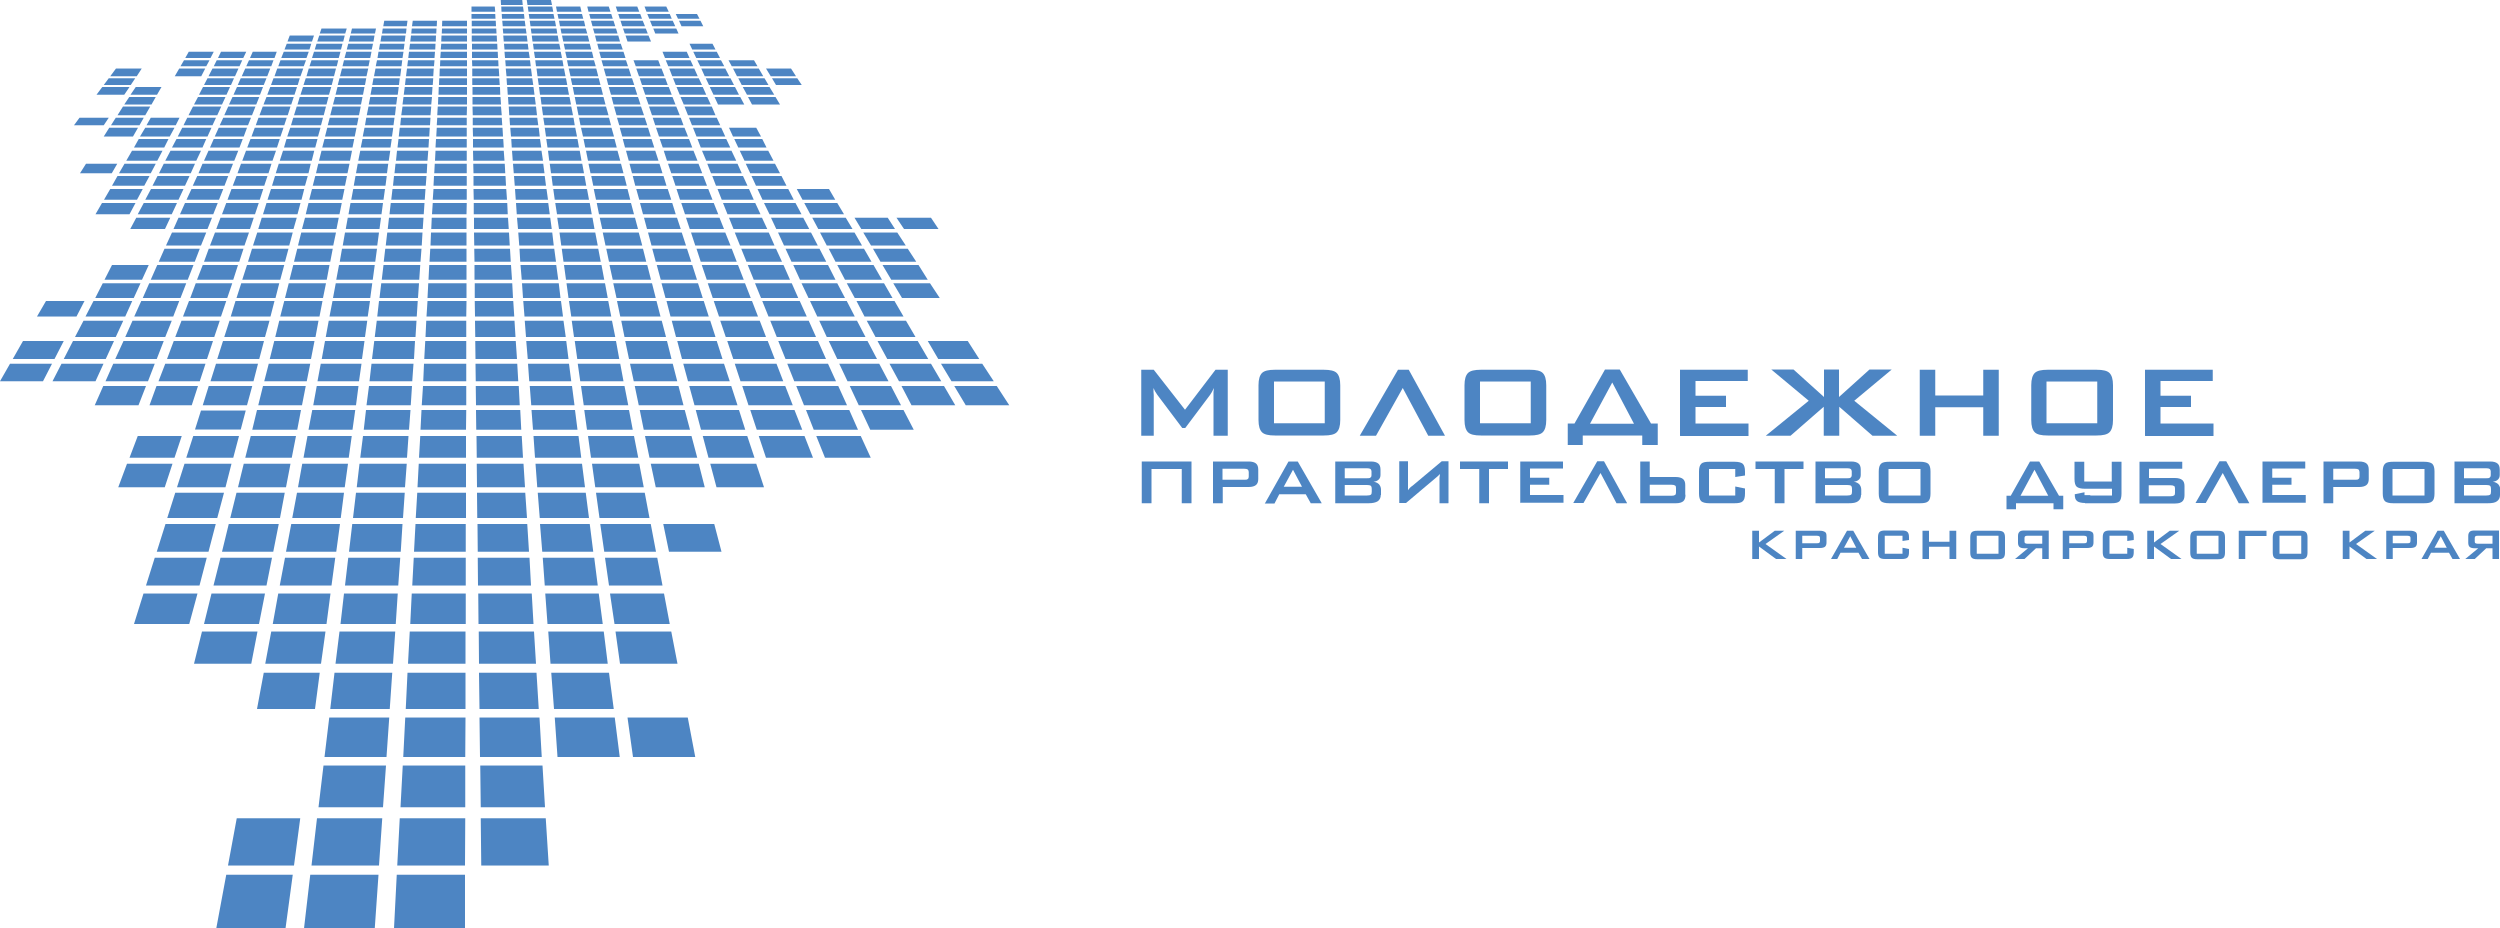 <?xml version="1.0" encoding="UTF-8"?> <svg xmlns="http://www.w3.org/2000/svg" id="_Слой_1" data-name="Слой 1" viewBox="0 0 100 37.14"><defs><style> .cls-1 { fill: #4d85c3; } </style></defs><g><polygon class="cls-1" points="21.06 1.34 21.03 1.14 20.11 1.14 20.13 1.34 21.06 1.34"></polygon><polygon class="cls-1" points="19.86 1.34 19.85 1.14 18.87 1.14 18.87 1.34 19.86 1.34"></polygon><polygon class="cls-1" points="16.24 1.34 16.26 1.14 15.31 1.14 15.28 1.34 16.24 1.34"></polygon><polygon class="cls-1" points="17.45 1.34 17.46 1.14 16.47 1.14 16.45 1.34 17.45 1.34"></polygon><polygon class="cls-1" points="18.68 1.34 18.68 1.14 17.68 1.14 17.67 1.34 18.68 1.34"></polygon><polygon class="cls-1" points="23.95 1.98 24.91 1.98 24.83 1.75 23.89 1.75 23.95 1.98"></polygon><polygon class="cls-1" points="23.49 1.34 23.43 1.14 22.42 1.14 22.46 1.34 23.49 1.34"></polygon><polygon class="cls-1" points="22.29 1.34 22.26 1.14 21.23 1.14 21.26 1.34 22.29 1.34"></polygon><polygon class="cls-1" points="14.79 2.41 13.76 2.41 13.7 2.65 14.74 2.65 14.79 2.41"></polygon><polygon class="cls-1" points="13.34 3.13 12.23 3.13 12.14 3.4 13.27 3.4 13.34 3.13"></polygon><polygon class="cls-1" points="14.6 3.4 14.65 3.13 13.58 3.13 13.51 3.4 14.6 3.4"></polygon><polygon class="cls-1" points="13.25 3.48 12.12 3.48 12.02 3.79 13.16 3.79 13.25 3.48"></polygon><polygon class="cls-1" points="13.14 3.88 11.99 3.88 11.9 4.18 13.06 4.18 13.14 3.88"></polygon><polygon class="cls-1" points="14.86 2.07 13.85 2.07 13.78 2.32 14.81 2.32 14.86 2.07"></polygon><polygon class="cls-1" points="14.92 1.75 13.93 1.75 13.87 1.98 14.87 1.98 14.92 1.75"></polygon><polygon class="cls-1" points="14.73 2.74 13.68 2.74 13.6 3.05 14.66 3.05 14.73 2.74"></polygon><polygon class="cls-1" points="14.98 1.42 14.01 1.42 13.95 1.66 14.94 1.66 14.98 1.42"></polygon><polygon class="cls-1" points="24.04 2.32 25.02 2.32 24.94 2.07 23.97 2.07 24.04 2.32"></polygon><polygon class="cls-1" points="15.04 1.14 14.08 1.14 14.03 1.34 15 1.34 15.04 1.14"></polygon><polygon class="cls-1" points="29.22 9.82 29.01 9.3 27.64 9.3 27.81 9.82 29.22 9.82"></polygon><polygon class="cls-1" points="28.31 11.33 28.51 11.92 30.03 11.92 29.8 11.33 28.31 11.33"></polygon><polygon class="cls-1" points="26.87 12.83 27.04 13.48 28.62 13.48 28.41 12.83 26.87 12.83"></polygon><polygon class="cls-1" points="25.01 13.64 25.16 14.36 26.86 14.36 26.68 13.64 25.01 13.64"></polygon><polygon class="cls-1" points="28.76 12.66 30.32 12.66 30.08 12.04 28.55 12.04 28.76 12.66"></polygon><polygon class="cls-1" points="19.03 15.25 20.73 15.25 20.69 14.55 19.02 14.55 19.03 15.25"></polygon><polygon class="cls-1" points="27.4 8.57 28.73 8.57 28.55 8.12 27.25 8.12 27.4 8.57"></polygon><polygon class="cls-1" points="27.2 7.99 28.5 7.99 28.33 7.56 27.06 7.56 27.2 7.99"></polygon><polygon class="cls-1" points="27.59 9.16 28.96 9.16 28.78 8.71 27.44 8.71 27.59 9.16"></polygon><polygon class="cls-1" points="26.85 6.93 28.09 6.93 27.94 6.55 26.72 6.55 26.85 6.93"></polygon><polygon class="cls-1" points="27.02 7.43 28.28 7.43 28.13 7.04 26.89 7.04 27.02 7.43"></polygon><polygon class="cls-1" points="30.15 11.19 31.6 11.19 31.34 10.6 29.91 10.6 30.15 11.19"></polygon><polygon class="cls-1" points="30.44 11.92 31.93 11.92 31.67 11.33 30.2 11.33 30.44 11.92"></polygon><polygon class="cls-1" points="29.86 10.47 31.28 10.47 31.04 9.95 29.65 9.95 29.86 10.47"></polygon><polygon class="cls-1" points="29.6 9.82 30.98 9.82 30.75 9.3 29.39 9.3 29.6 9.82"></polygon><polygon class="cls-1" points="12.31 7.04 11 7.04 10.88 7.43 12.2 7.43 12.31 7.04"></polygon><polygon class="cls-1" points="12.17 7.56 10.84 7.56 10.7 7.99 12.06 7.99 12.17 7.56"></polygon><polygon class="cls-1" points="12.43 6.55 11.15 6.55 11.03 6.93 12.34 6.93 12.43 6.55"></polygon><polygon class="cls-1" points="11.87 8.71 10.47 8.71 10.33 9.16 11.74 9.16 11.87 8.71"></polygon><polygon class="cls-1" points="12.02 8.12 10.66 8.12 10.52 8.57 11.9 8.57 12.02 8.12"></polygon><polygon class="cls-1" points="11.47 4.71 10.34 4.71 10.23 5.01 11.37 5.01 11.47 4.71"></polygon><polygon class="cls-1" points="12.57 6.03 11.32 6.03 11.19 6.43 12.47 6.43 12.57 6.03"></polygon><polygon class="cls-1" points="12.7 5.56 11.46 5.56 11.36 5.9 12.61 5.9 12.7 5.56"></polygon><polygon class="cls-1" points="12.82 5.11 11.61 5.11 11.49 5.46 12.72 5.46 12.82 5.11"></polygon><polygon class="cls-1" points="14.69 12.83 13.15 12.83 13.03 13.48 14.6 13.48 14.69 12.83"></polygon><polygon class="cls-1" points="11.17 12.83 11.01 13.48 12.62 13.48 12.74 12.83 11.17 12.83"></polygon><polygon class="cls-1" points="11.71 9.3 10.29 9.3 10.12 9.82 11.57 9.82 11.71 9.3"></polygon><polygon class="cls-1" points="16.54 14.55 14.86 14.55 14.78 15.25 16.49 15.25 16.54 14.55"></polygon><polygon class="cls-1" points="16.6 13.64 14.97 13.64 14.88 14.36 16.56 14.36 16.6 13.64"></polygon><polygon class="cls-1" points="11.37 10.6 9.88 10.6 9.69 11.19 11.21 11.19 11.37 10.6"></polygon><polygon class="cls-1" points="11.54 9.95 10.08 9.95 9.92 10.47 11.4 10.47 11.54 9.95"></polygon><polygon class="cls-1" points="11.17 11.33 9.65 11.33 9.46 11.92 11.02 11.92 11.17 11.33"></polygon><polygon class="cls-1" points="10.98 12.04 9.42 12.04 9.23 12.66 10.82 12.66 10.98 12.04"></polygon><polygon class="cls-1" points="9.18 12.83 8.97 13.48 10.6 13.48 10.78 12.83 9.18 12.83"></polygon><polygon class="cls-1" points="11.62 4.26 10.51 4.26 10.38 4.61 11.51 4.61 11.62 4.26"></polygon><polygon class="cls-1" points="24.89 5.46 26.03 5.46 25.92 5.11 24.79 5.11 24.89 5.46"></polygon><polygon class="cls-1" points="25 5.9 26.17 5.9 26.06 5.56 24.91 5.56 25 5.9"></polygon><polygon class="cls-1" points="25.15 6.43 26.34 6.43 26.21 6.03 25.04 6.03 25.15 6.43"></polygon><polygon class="cls-1" points="24.54 4.18 25.62 4.18 25.52 3.88 24.46 3.88 24.54 4.18"></polygon><polygon class="cls-1" points="24.77 5.01 25.89 5.01 25.79 4.71 24.68 4.71 24.77 5.01"></polygon><polygon class="cls-1" points="24.66 4.61 25.76 4.61 25.64 4.26 24.56 4.26 24.66 4.61"></polygon><polygon class="cls-1" points="25.28 6.93 26.5 6.93 26.38 6.55 25.18 6.55 25.28 6.93"></polygon><polygon class="cls-1" points="25.72 8.57 27.03 8.57 26.89 8.12 25.6 8.12 25.72 8.57"></polygon><polygon class="cls-1" points="25.88 9.16 27.23 9.16 27.08 8.71 25.76 8.71 25.88 9.16"></polygon><polygon class="cls-1" points="25.57 7.99 26.85 7.99 26.71 7.56 25.45 7.56 25.57 7.99"></polygon><polygon class="cls-1" points="25.41 7.43 26.66 7.43 26.54 7.04 25.31 7.04 25.41 7.43"></polygon><polygon class="cls-1" points="22.6 1.98 23.65 1.98 23.59 1.75 22.55 1.75 22.6 1.98"></polygon><polygon class="cls-1" points="22.53 1.66 23.57 1.66 23.51 1.42 22.48 1.42 22.53 1.66"></polygon><polygon class="cls-1" points="24.44 3.79 25.49 3.79 25.39 3.48 24.35 3.48 24.44 3.79"></polygon><polygon class="cls-1" points="24.24 3.05 25.25 3.05 25.15 2.74 24.15 2.74 24.24 3.05"></polygon><polygon class="cls-1" points="24.33 3.4 25.37 3.4 25.28 3.13 24.26 3.13 24.33 3.4"></polygon><polygon class="cls-1" points="25.12 2.65 25.04 2.41 24.06 2.41 24.13 2.65 25.12 2.65"></polygon><polygon class="cls-1" points="13.3 12.04 13.18 12.66 14.71 12.66 14.8 12.04 13.3 12.04"></polygon><polygon class="cls-1" points="18.65 12.83 17.05 12.83 17.02 13.48 18.65 13.48 18.65 12.83"></polygon><polygon class="cls-1" points="16.71 12.04 15.16 12.04 15.09 12.66 16.67 12.66 16.71 12.04"></polygon><polygon class="cls-1" points="13.31 9.95 11.89 9.95 11.76 10.47 13.21 10.47 13.31 9.95"></polygon><polygon class="cls-1" points="13.44 9.3 12.05 9.3 11.92 9.82 13.33 9.82 13.44 9.3"></polygon><polygon class="cls-1" points="13.18 10.6 11.73 10.6 11.58 11.19 13.07 11.19 13.18 10.6"></polygon><polygon class="cls-1" points="11.37 12.04 11.21 12.66 12.78 12.66 12.9 12.04 11.37 12.04"></polygon><polygon class="cls-1" points="13.04 11.33 11.55 11.33 11.4 11.92 12.92 11.92 13.04 11.33"></polygon><polygon class="cls-1" points="28.27 11.19 29.75 11.19 29.52 10.6 28.07 10.6 28.27 11.19"></polygon><polygon class="cls-1" points="28.03 10.47 29.47 10.47 29.27 9.95 27.86 9.95 28.03 10.47"></polygon><polygon class="cls-1" points="26.62 11.92 28.11 11.92 27.92 11.33 26.46 11.33 26.62 11.92"></polygon><polygon class="cls-1" points="22.87 12.83 22.96 13.48 24.61 13.48 24.48 12.83 22.87 12.83"></polygon><polygon class="cls-1" points="26.06 9.82 27.44 9.82 27.27 9.3 25.92 9.3 26.06 9.82"></polygon><polygon class="cls-1" points="24.68 12.04 24.81 12.66 26.42 12.66 26.26 12.04 24.68 12.04"></polygon><polygon class="cls-1" points="15.07 12.83 14.99 13.48 16.62 13.48 16.66 12.83 15.07 12.83"></polygon><polygon class="cls-1" points="23.09 14.36 24.77 14.36 24.64 13.64 22.99 13.64 23.09 14.36"></polygon><polygon class="cls-1" points="24.98 13.48 26.64 13.48 26.47 12.83 24.85 12.83 24.98 13.48"></polygon><polygon class="cls-1" points="26.66 12.04 26.82 12.66 28.35 12.66 28.15 12.04 26.66 12.04"></polygon><polygon class="cls-1" points="16.96 14.55 16.93 15.25 18.65 15.25 18.65 14.55 16.96 14.55"></polygon><polygon class="cls-1" points="19.01 13.64 19.02 14.36 20.68 14.36 20.63 13.64 19.01 13.64"></polygon><polygon class="cls-1" points="21.05 13.64 21.11 14.36 22.74 14.36 22.65 13.64 21.05 13.64"></polygon><polygon class="cls-1" points="12.95 4.61 13.04 4.26 11.87 4.26 11.76 4.61 12.95 4.61"></polygon><polygon class="cls-1" points="11.73 4.71 11.64 5.01 12.84 5.01 12.92 4.71 11.73 4.71"></polygon><polygon class="cls-1" points="11.99 3.13 10.94 3.13 10.84 3.4 11.91 3.4 11.99 3.13"></polygon><polygon class="cls-1" points="11.88 3.48 10.81 3.48 10.69 3.79 11.78 3.79 11.88 3.48"></polygon><polygon class="cls-1" points="12.13 2.74 11.09 2.74 10.98 3.05 12.02 3.05 12.13 2.74"></polygon><polygon class="cls-1" points="10.37 3.88 9.3 3.88 9.16 4.18 10.25 4.18 10.37 3.88"></polygon><polygon class="cls-1" points="13.7 1.75 12.66 1.75 12.59 1.98 13.64 1.98 13.7 1.75"></polygon><polygon class="cls-1" points="13.36 3.05 13.44 2.74 12.35 2.74 12.26 3.05 13.36 3.05"></polygon><polygon class="cls-1" points="13.79 1.42 12.77 1.42 12.69 1.66 13.73 1.66 13.79 1.42"></polygon><polygon class="cls-1" points="13.53 2.41 12.46 2.41 12.38 2.65 13.47 2.65 13.53 2.41"></polygon><polygon class="cls-1" points="10.22 4.26 9.13 4.26 8.97 4.61 10.08 4.61 10.22 4.26"></polygon><polygon class="cls-1" points="13.62 2.07 12.56 2.07 12.48 2.32 13.55 2.32 13.62 2.07"></polygon><polygon class="cls-1" points="9.96 9.3 8.6 9.3 8.4 9.82 9.78 9.82 9.96 9.3"></polygon><polygon class="cls-1" points="10.53 7.56 9.26 7.56 9.1 7.99 10.39 7.99 10.53 7.56"></polygon><polygon class="cls-1" points="10.7 7.04 9.46 7.04 9.31 7.43 10.57 7.43 10.7 7.04"></polygon><polygon class="cls-1" points="13.87 1.14 12.86 1.14 12.79 1.34 13.81 1.34 13.87 1.14"></polygon><polygon class="cls-1" points="10.15 8.71 8.82 8.71 8.65 9.16 10 9.16 10.15 8.71"></polygon><polygon class="cls-1" points="10.86 6.55 9.64 6.55 9.5 6.93 10.74 6.93 10.86 6.55"></polygon><polygon class="cls-1" points="9.88 5.11 8.75 5.11 8.59 5.46 9.75 5.46 9.88 5.11"></polygon><polygon class="cls-1" points="10.04 4.71 8.93 4.71 8.79 5.01 9.92 5.01 10.04 4.71"></polygon><polygon class="cls-1" points="11.04 6.03 9.84 6.03 9.69 6.43 10.9 6.43 11.04 6.03"></polygon><polygon class="cls-1" points="11.19 5.56 10.02 5.56 9.89 5.9 11.08 5.9 11.19 5.56"></polygon><polygon class="cls-1" points="10.35 8.12 9.05 8.12 8.88 8.57 10.2 8.57 10.35 8.12"></polygon><polygon class="cls-1" points="25.1 1.66 26.04 1.66 25.94 1.42 25.02 1.42 25.1 1.66"></polygon><polygon class="cls-1" points="28.44 6.93 29.67 6.93 29.5 6.55 28.29 6.55 28.44 6.93"></polygon><polygon class="cls-1" points="17.47 1.05 17.48 .83 16.51 .83 16.48 1.05 17.47 1.05"></polygon><polygon class="cls-1" points="18.68 1.05 18.68 .83 17.69 .83 17.68 1.05 18.68 1.05"></polygon><polygon class="cls-1" points="16.27 1.05 16.3 .83 15.37 .83 15.33 1.05 16.27 1.05"></polygon><polygon class="cls-1" points="19.84 1.05 19.83 .83 18.87 .83 18.87 1.05 19.84 1.05"></polygon><polygon class="cls-1" points="23.41 1.05 23.36 .83 22.36 .83 22.4 1.05 23.41 1.05"></polygon><polygon class="cls-1" points="24.61 1.05 24.54 .83 23.64 .83 23.7 1.05 24.61 1.05"></polygon><polygon class="cls-1" points="21.02 1.05 20.99 .83 20.09 .83 20.11 1.05 21.02 1.05"></polygon><polygon class="cls-1" points="22.24 1.05 22.2 .83 21.19 .83 21.22 1.05 22.24 1.05"></polygon><polygon class="cls-1" points="9.05 12.04 7.56 12.04 7.32 12.66 8.84 12.66 9.05 12.04"></polygon><polygon class="cls-1" points="29.09 13.64 29.33 14.36 30.99 14.36 30.71 13.64 29.09 13.64"></polygon><polygon class="cls-1" points="31.07 13.48 32.64 13.48 32.35 12.83 30.81 12.83 31.07 13.48"></polygon><polygon class="cls-1" points="27.33 14.55 27.52 15.25 29.19 15.25 28.96 14.55 27.33 14.55"></polygon><polygon class="cls-1" points="21.25 16.21 22.98 16.21 22.88 15.44 21.19 15.44 21.25 16.21"></polygon><polygon class="cls-1" points="32.34 11.92 33.8 11.92 33.49 11.33 32.06 11.33 32.34 11.92"></polygon><polygon class="cls-1" points="29.1 8.57 30.42 8.57 30.21 8.12 28.92 8.12 29.1 8.57"></polygon><polygon class="cls-1" points="28.87 7.99 30.15 7.99 29.96 7.56 28.7 7.56 28.87 7.99"></polygon><polygon class="cls-1" points="28.64 7.43 29.9 7.43 29.72 7.04 28.49 7.04 28.64 7.43"></polygon><polygon class="cls-1" points="31.05 9.16 32.37 9.16 32.13 8.71 30.84 8.71 31.05 9.16"></polygon><polygon class="cls-1" points="32.69 12.66 34.19 12.66 33.87 12.04 32.4 12.04 32.69 12.66"></polygon><polygon class="cls-1" points="32 11.19 33.42 11.19 33.12 10.6 31.73 10.6 32 11.19"></polygon><polygon class="cls-1" points="31.36 9.82 32.71 9.82 32.44 9.3 31.12 9.3 31.36 9.82"></polygon><polygon class="cls-1" points="31.66 10.47 33.05 10.47 32.78 9.95 31.42 9.95 31.66 10.47"></polygon><polygon class="cls-1" points="12.58 13.64 10.97 13.64 10.79 14.36 12.44 14.36 12.58 13.64"></polygon><polygon class="cls-1" points="19.05 17.19 20.85 17.19 20.81 16.4 19.04 16.4 19.05 17.19"></polygon><polygon class="cls-1" points="14.34 15.44 12.67 15.44 12.53 16.21 14.24 16.21 14.34 15.44"></polygon><polygon class="cls-1" points="14.46 14.55 12.83 14.55 12.7 15.25 14.36 15.25 14.46 14.55"></polygon><polygon class="cls-1" points="6.95 13.64 6.68 14.36 8.28 14.36 8.52 13.64 6.95 13.64"></polygon><polygon class="cls-1" points="9.52 10.6 8.11 10.6 7.88 11.19 9.33 11.19 9.52 10.6"></polygon><polygon class="cls-1" points="9.74 9.95 8.35 9.95 8.16 10.47 9.57 10.47 9.74 9.95"></polygon><polygon class="cls-1" points="9.29 11.33 7.83 11.33 7.61 11.92 9.09 11.92 9.29 11.33"></polygon><polygon class="cls-1" points="8.79 12.83 7.26 12.83 7.01 13.48 8.57 13.48 8.79 12.83"></polygon><polygon class="cls-1" points="8.92 13.64 8.69 14.36 10.37 14.36 10.56 13.64 8.92 13.64"></polygon><polygon class="cls-1" points="16.63 20.72 18.64 20.72 18.64 19.71 16.69 19.71 16.63 20.72"></polygon><polygon class="cls-1" points="16.7 19.49 18.64 19.49 18.64 18.55 16.75 18.55 16.7 19.49"></polygon><polygon class="cls-1" points="19.07 18.31 20.92 18.31 20.87 17.44 19.06 17.44 19.07 18.31"></polygon><polygon class="cls-1" points="16.34 17.44 14.52 17.44 14.41 18.31 16.28 18.31 16.34 17.44"></polygon><polygon class="cls-1" points="16.42 16.4 14.64 16.4 14.55 17.19 16.36 17.19 16.42 16.4"></polygon><polygon class="cls-1" points="16.19 19.71 14.24 19.71 14.12 20.72 16.12 20.72 16.19 19.71"></polygon><polygon class="cls-1" points="16.27 18.55 14.38 18.55 14.27 19.49 16.2 19.49 16.27 18.55"></polygon><polygon class="cls-1" points="10.19 5.11 10.06 5.46 11.22 5.46 11.34 5.11 10.19 5.11"></polygon><polygon class="cls-1" points="11.65 4.18 11.75 3.88 10.66 3.88 10.54 4.18 11.65 4.18"></polygon><polygon class="cls-1" points="25.94 4.18 27.02 4.18 26.9 3.88 25.83 3.88 25.94 4.18"></polygon><polygon class="cls-1" points="25.68 3.4 26.71 3.4 26.61 3.13 25.59 3.13 25.68 3.4"></polygon><polygon class="cls-1" points="25.81 3.79 26.87 3.79 26.75 3.48 25.7 3.48 25.81 3.79"></polygon><polygon class="cls-1" points="25.56 3.05 26.58 3.05 26.46 2.74 25.45 2.74 25.56 3.05"></polygon><polygon class="cls-1" points="25.43 2.65 26.42 2.65 26.33 2.41 25.34 2.41 25.43 2.65"></polygon><polygon class="cls-1" points="26.36 5.46 27.52 5.46 27.38 5.11 26.24 5.11 26.36 5.46"></polygon><polygon class="cls-1" points="26.51 5.9 27.69 5.9 27.56 5.56 26.39 5.56 26.51 5.9"></polygon><polygon class="cls-1" points="26.21 5.01 27.34 5.01 27.23 4.71 26.11 4.71 26.21 5.01"></polygon><polygon class="cls-1" points="26.08 4.61 27.19 4.61 27.05 4.26 25.96 4.26 26.08 4.61"></polygon><polygon class="cls-1" points="23.86 1.66 24.8 1.66 24.73 1.42 23.8 1.42 23.86 1.66"></polygon><polygon class="cls-1" points="23.78 1.34 24.7 1.34 24.64 1.14 23.72 1.14 23.78 1.34"></polygon><polygon class="cls-1" points="30.49 12.04 30.74 12.66 32.27 12.66 31.99 12.04 30.49 12.04"></polygon><polygon class="cls-1" points="25.35 15.25 27.09 15.25 26.91 14.55 25.2 14.55 25.35 15.25"></polygon><polygon class="cls-1" points="28.81 12.83 29.03 13.48 30.64 13.48 30.39 12.83 28.81 12.83"></polygon><polygon class="cls-1" points="27.28 14.36 28.9 14.36 28.67 13.64 27.09 13.64 27.28 14.36"></polygon><polygon class="cls-1" points="23.11 14.55 23.21 15.25 24.94 15.25 24.81 14.55 23.11 14.55"></polygon><polygon class="cls-1" points="30.69 9.16 30.48 8.71 29.16 8.71 29.34 9.16 30.69 9.16"></polygon><polygon class="cls-1" points="26.68 6.43 27.9 6.43 27.74 6.03 26.55 6.03 26.68 6.43"></polygon><polygon class="cls-1" points="13 13.64 12.87 14.36 14.48 14.36 14.58 13.64 13 13.64"></polygon><polygon class="cls-1" points="21.12 14.55 21.17 15.25 22.85 15.25 22.76 14.55 21.12 14.55"></polygon><polygon class="cls-1" points="19.03 15.44 19.04 16.21 20.79 16.21 20.75 15.44 19.03 15.44"></polygon><polygon class="cls-1" points="14.76 15.44 14.66 16.21 16.43 16.21 16.48 15.44 14.76 15.44"></polygon><polygon class="cls-1" points="16.81 17.44 16.76 18.31 18.64 18.31 18.64 17.44 16.81 17.44"></polygon><polygon class="cls-1" points="18.68 2.41 17.61 2.41 17.6 2.65 18.68 2.65 18.68 2.41"></polygon><polygon class="cls-1" points="20.26 3.05 21.28 3.05 21.24 2.74 20.23 2.74 20.26 3.05"></polygon><polygon class="cls-1" points="19.92 2.32 19.91 2.07 18.88 2.07 18.88 2.32 19.92 2.32"></polygon><polygon class="cls-1" points="18.68 2.07 17.63 2.07 17.61 2.32 18.68 2.32 18.68 2.07"></polygon><polygon class="cls-1" points="20.28 3.4 21.33 3.4 21.29 3.13 20.26 3.13 20.28 3.4"></polygon><polygon class="cls-1" points="17.19 5.11 15.99 5.11 15.95 5.46 17.17 5.46 17.19 5.11"></polygon><polygon class="cls-1" points="17.22 4.71 16.04 4.71 16.01 5.01 17.2 5.01 17.22 4.71"></polygon><polygon class="cls-1" points="17.16 5.56 15.94 5.56 15.9 5.9 17.14 5.9 17.16 5.56"></polygon><polygon class="cls-1" points="18.68 2.74 17.59 2.74 17.58 3.05 18.68 3.05 18.68 2.74"></polygon><polygon class="cls-1" points="17.09 6.55 15.82 6.55 15.78 6.93 17.07 6.93 17.09 6.55"></polygon><polygon class="cls-1" points="17.13 6.03 15.88 6.03 15.84 6.43 17.1 6.43 17.13 6.03"></polygon><polygon class="cls-1" points="18.68 3.48 17.55 3.48 17.54 3.79 18.68 3.79 18.68 3.48"></polygon><polygon class="cls-1" points="18.68 3.13 17.57 3.13 17.56 3.4 18.68 3.4 18.68 3.13"></polygon><polygon class="cls-1" points="18.67 4.61 18.68 4.26 17.51 4.26 17.49 4.61 18.67 4.61"></polygon><polygon class="cls-1" points="18.68 3.88 17.53 3.88 17.52 4.18 18.68 4.18 18.68 3.88"></polygon><polygon class="cls-1" points="17.25 4.26 16.1 4.26 16.05 4.61 17.22 4.61 17.25 4.26"></polygon><polygon class="cls-1" points="20.78 9.95 20.81 10.47 22.24 10.47 22.17 9.95 20.78 9.95"></polygon><polygon class="cls-1" points="17.06 7.04 15.76 7.04 15.72 7.43 17.03 7.43 17.06 7.04"></polygon><polygon class="cls-1" points="20.2 2.32 21.19 2.32 21.15 2.07 20.18 2.07 20.2 2.32"></polygon><polygon class="cls-1" points="22.69 3.4 22.64 3.13 21.51 3.13 21.55 3.4 22.69 3.4"></polygon><polygon class="cls-1" points="21.66 4.18 22.84 4.18 22.78 3.88 21.62 3.88 21.66 4.18"></polygon><polygon class="cls-1" points="21.72 4.61 22.92 4.61 22.85 4.26 21.67 4.26 21.72 4.61"></polygon><polygon class="cls-1" points="21.6 3.79 22.76 3.79 22.7 3.48 21.56 3.48 21.6 3.79"></polygon><polygon class="cls-1" points="21.78 5.01 22.99 5.01 22.94 4.71 21.73 4.71 21.78 5.01"></polygon><polygon class="cls-1" points="20.23 2.65 21.23 2.65 21.2 2.41 20.21 2.41 20.23 2.65"></polygon><polygon class="cls-1" points="17.17 10.6 17.14 11.19 18.66 11.19 18.66 10.6 17.17 10.6"></polygon><polygon class="cls-1" points="20.44 10.6 18.98 10.6 18.98 11.19 20.48 11.19 20.44 10.6"></polygon><polygon class="cls-1" points="15.34 10.6 15.27 11.19 16.77 11.19 16.81 10.6 15.34 10.6"></polygon><polygon class="cls-1" points="20.82 10.6 20.87 11.19 22.33 11.19 22.25 10.6 20.82 10.6"></polygon><polygon class="cls-1" points="16.98 8.12 15.63 8.12 15.58 8.57 16.95 8.57 16.98 8.12"></polygon><polygon class="cls-1" points="16.86 9.95 15.41 9.95 15.35 10.47 16.82 10.47 16.86 9.95"></polygon><polygon class="cls-1" points="17.02 7.56 15.7 7.56 15.65 7.99 16.99 7.99 17.02 7.56"></polygon><polygon class="cls-1" points="16.94 8.71 15.56 8.71 15.51 9.16 16.91 9.16 16.94 8.71"></polygon><polygon class="cls-1" points="16.9 9.3 15.49 9.3 15.43 9.82 16.87 9.82 16.9 9.3"></polygon><polygon class="cls-1" points="21.97 6.43 23.26 6.43 23.19 6.03 21.92 6.03 21.97 6.43"></polygon><polygon class="cls-1" points="22.04 6.93 23.36 6.93 23.29 6.55 21.99 6.55 22.04 6.93"></polygon><polygon class="cls-1" points="22.11 7.43 23.45 7.43 23.38 7.04 22.06 7.04 22.11 7.43"></polygon><polygon class="cls-1" points="21.84 5.46 23.08 5.46 23.01 5.11 21.79 5.11 21.84 5.46"></polygon><polygon class="cls-1" points="21.9 5.9 23.16 5.9 23.1 5.56 21.85 5.56 21.9 5.9"></polygon><polygon class="cls-1" points="22.45 9.82 23.91 9.82 23.81 9.3 22.38 9.3 22.45 9.82"></polygon><polygon class="cls-1" points="22.19 7.99 23.56 7.99 23.48 7.56 22.13 7.56 22.19 7.99"></polygon><polygon class="cls-1" points="22.54 10.47 24.03 10.47 23.93 9.95 22.47 9.95 22.54 10.47"></polygon><polygon class="cls-1" points="22.28 8.57 23.67 8.57 23.59 8.12 22.21 8.12 22.28 8.57"></polygon><polygon class="cls-1" points="22.36 9.16 23.78 9.16 23.7 8.71 22.29 8.71 22.36 9.16"></polygon><polygon class="cls-1" points="20.37 4.61 21.48 4.61 21.44 4.26 20.35 4.26 20.37 4.61"></polygon><polygon class="cls-1" points="18.96 9.3 18.97 9.82 20.39 9.82 20.36 9.3 18.96 9.3"></polygon><polygon class="cls-1" points="16.82 17.19 18.64 17.19 18.65 16.4 16.86 16.4 16.82 17.19"></polygon><polygon class="cls-1" points="16.97 14.36 18.65 14.36 18.65 13.64 17.01 13.64 16.97 14.36"></polygon><polygon class="cls-1" points="16.87 16.21 18.65 16.21 18.65 15.44 16.92 15.44 16.87 16.21"></polygon><polygon class="cls-1" points="12.46 34.62 15.16 34.62 15.29 32.73 12.68 32.73 12.46 34.62"></polygon><polygon class="cls-1" points="16.56 22.07 18.63 22.07 18.63 20.96 16.62 20.96 16.56 22.07"></polygon><polygon class="cls-1" points="18.92 5.46 20.12 5.46 20.1 5.11 18.91 5.11 18.92 5.46"></polygon><polygon class="cls-1" points="18.95 7.99 20.28 7.99 20.25 7.56 18.94 7.56 18.95 7.99"></polygon><polygon class="cls-1" points="18.94 7.43 20.24 7.43 20.22 7.04 18.94 7.04 18.94 7.43"></polygon><polygon class="cls-1" points="18.92 5.9 20.15 5.9 20.13 5.56 18.92 5.56 18.92 5.9"></polygon><polygon class="cls-1" points="18.93 6.43 20.18 6.43 20.15 6.03 18.92 6.03 18.93 6.43"></polygon><polygon class="cls-1" points="18.94 6.93 20.21 6.93 20.19 6.55 18.93 6.55 18.94 6.93"></polygon><polygon class="cls-1" points="19.97 3.13 18.89 3.13 18.89 3.4 19.99 3.4 19.97 3.13"></polygon><polygon class="cls-1" points="20 3.48 18.9 3.48 18.9 3.79 20.01 3.79 20 3.48"></polygon><polygon class="cls-1" points="18.95 8.57 20.31 8.57 20.29 8.12 18.95 8.12 18.95 8.57"></polygon><polygon class="cls-1" points="18.96 9.16 20.35 9.16 20.32 8.71 18.96 8.71 18.96 9.16"></polygon><polygon class="cls-1" points="21.38 3.79 21.34 3.48 20.29 3.48 20.31 3.79 21.38 3.79"></polygon><polygon class="cls-1" points="20.34 4.18 21.43 4.18 21.39 3.88 20.32 3.88 20.34 4.18"></polygon><polygon class="cls-1" points="18.89 3.05 19.97 3.05 19.95 2.74 18.89 2.74 18.89 3.05"></polygon><polygon class="cls-1" points="20.51 6.43 21.72 6.43 21.66 6.03 20.48 6.03 20.51 6.43"></polygon><polygon class="cls-1" points="20.47 5.9 21.65 5.9 21.6 5.56 20.45 5.56 20.47 5.9"></polygon><polygon class="cls-1" points="20.55 6.93 21.78 6.93 21.73 6.55 20.52 6.55 20.55 6.93"></polygon><polygon class="cls-1" points="20.4 5.01 21.53 5.01 21.49 4.71 20.38 4.71 20.4 5.01"></polygon><polygon class="cls-1" points="20.44 5.46 21.59 5.46 21.55 5.11 20.41 5.11 20.44 5.46"></polygon><polygon class="cls-1" points="18.89 2.65 19.94 2.65 19.93 2.41 18.88 2.41 18.89 2.65"></polygon><polygon class="cls-1" points="18.67 5.11 17.47 5.11 17.45 5.46 18.67 5.46 18.67 5.11"></polygon><polygon class="cls-1" points="18.67 7.56 17.34 7.56 17.31 7.99 18.67 7.99 18.67 7.56"></polygon><polygon class="cls-1" points="18.67 5.56 17.44 5.56 17.42 5.9 18.67 5.9 18.67 5.56"></polygon><polygon class="cls-1" points="18.67 7.04 17.36 7.04 17.34 7.43 18.67 7.43 18.67 7.04"></polygon><polygon class="cls-1" points="18.67 6.55 17.39 6.55 17.37 6.93 18.67 6.93 18.67 6.55"></polygon><polygon class="cls-1" points="18.67 6.03 17.42 6.03 17.4 6.43 18.67 6.43 18.67 6.03"></polygon><polygon class="cls-1" points="20.02 3.88 18.9 3.88 18.9 4.18 20.04 4.18 20.02 3.88"></polygon><polygon class="cls-1" points="20.04 4.26 18.9 4.26 18.91 4.61 20.07 4.61 20.04 4.26"></polygon><polygon class="cls-1" points="18.67 4.71 17.49 4.71 17.47 5.01 18.67 5.01 18.67 4.71"></polygon><polygon class="cls-1" points="20.09 5.01 20.07 4.71 18.91 4.71 18.91 5.01 20.09 5.01"></polygon><polygon class="cls-1" points="20.72 9.16 22.07 9.16 22.01 8.71 20.68 8.71 20.72 9.16"></polygon><polygon class="cls-1" points="20.59 7.43 21.84 7.43 21.79 7.04 20.56 7.04 20.59 7.43"></polygon><polygon class="cls-1" points="20.77 9.82 22.15 9.82 22.09 9.3 20.73 9.3 20.77 9.82"></polygon><polygon class="cls-1" points="20.63 7.99 21.92 7.99 21.86 7.56 20.6 7.56 20.63 7.99"></polygon><polygon class="cls-1" points="20.67 8.57 21.99 8.57 21.93 8.12 20.64 8.12 20.67 8.57"></polygon><polygon class="cls-1" points="18.66 8.71 17.27 8.71 17.25 9.16 18.66 9.16 18.66 8.71"></polygon><polygon class="cls-1" points="18.67 8.12 17.31 8.12 17.28 8.57 18.66 8.57 18.67 8.12"></polygon><polygon class="cls-1" points="18.66 9.3 17.24 9.3 17.22 9.82 18.66 9.82 18.66 9.3"></polygon><polygon class="cls-1" points="18.97 9.95 18.98 10.47 20.43 10.47 20.4 9.95 18.97 9.95"></polygon><polygon class="cls-1" points="17.21 9.95 17.18 10.47 18.66 10.47 18.66 9.95 17.21 9.95"></polygon><polygon class="cls-1" points="17.1 12.04 17.06 12.66 18.65 12.66 18.66 12.04 17.1 12.04"></polygon><polygon class="cls-1" points="24.53 11.33 24.66 11.92 26.23 11.92 26.08 11.33 24.53 11.33"></polygon><polygon class="cls-1" points="27.65 10.47 27.48 9.95 26.09 9.95 26.23 10.47 27.65 10.47"></polygon><polygon class="cls-1" points="26.27 10.6 26.43 11.19 27.88 11.19 27.69 10.6 26.27 10.6"></polygon><polygon class="cls-1" points="21.04 13.48 22.63 13.48 22.54 12.83 20.99 12.83 21.04 13.48"></polygon><polygon class="cls-1" points="19 12.83 19.01 13.48 20.62 13.48 20.58 12.83 19 12.83"></polygon><polygon class="cls-1" points="22.85 12.66 24.45 12.66 24.33 12.04 22.76 12.04 22.85 12.66"></polygon><polygon class="cls-1" points="21.4 2.32 22.48 2.32 22.43 2.07 21.36 2.07 21.4 2.32"></polygon><polygon class="cls-1" points="21.35 1.98 22.42 1.98 22.37 1.75 21.32 1.75 21.35 1.98"></polygon><polygon class="cls-1" points="14.58 3.48 13.5 3.48 13.42 3.79 14.52 3.79 14.58 3.48"></polygon><polygon class="cls-1" points="16.09 2.41 15.08 2.41 15.03 2.65 16.06 2.65 16.09 2.41"></polygon><polygon class="cls-1" points="15.99 3.13 14.94 3.13 14.89 3.4 15.96 3.4 15.99 3.13"></polygon><polygon class="cls-1" points="15.91 3.79 15.95 3.48 14.88 3.48 14.82 3.79 15.91 3.79"></polygon><polygon class="cls-1" points="16.14 2.07 15.14 2.07 15.1 2.32 16.1 2.32 16.14 2.07"></polygon><polygon class="cls-1" points="16.05 2.74 15.02 2.74 14.96 3.05 16.01 3.05 16.05 2.74"></polygon><polygon class="cls-1" points="17.43 1.66 17.44 1.42 16.44 1.42 16.41 1.66 17.43 1.66"></polygon><polygon class="cls-1" points="19.88 1.66 19.87 1.42 18.87 1.42 18.87 1.66 19.88 1.66"></polygon><polygon class="cls-1" points="18.68 1.66 18.68 1.42 17.66 1.42 17.65 1.66 18.68 1.66"></polygon><polygon class="cls-1" points="16.18 1.75 15.2 1.75 15.16 1.98 16.15 1.98 16.18 1.75"></polygon><polygon class="cls-1" points="16.22 1.42 15.26 1.42 15.22 1.66 16.19 1.66 16.22 1.42"></polygon><polygon class="cls-1" points="13.88 7.04 12.61 7.04 12.51 7.43 13.8 7.43 13.88 7.04"></polygon><polygon class="cls-1" points="13.98 6.55 12.73 6.55 12.64 6.93 13.9 6.93 13.98 6.55"></polygon><polygon class="cls-1" points="13.67 8.12 12.34 8.12 12.23 8.57 13.58 8.57 13.67 8.12"></polygon><polygon class="cls-1" points="13.78 7.56 12.48 7.56 12.37 7.99 13.69 7.99 13.78 7.56"></polygon><polygon class="cls-1" points="14.08 6.03 12.86 6.03 12.76 6.43 14 6.43 14.08 6.03"></polygon><polygon class="cls-1" points="14.34 4.71 13.19 4.71 13.11 5.01 14.28 5.01 14.34 4.71"></polygon><polygon class="cls-1" points="14.43 4.26 13.3 4.26 13.21 4.61 14.36 4.61 14.43 4.26"></polygon><polygon class="cls-1" points="14.5 3.88 13.4 3.88 13.32 4.18 14.44 4.18 14.5 3.88"></polygon><polygon class="cls-1" points="14.17 5.56 12.98 5.56 12.89 5.9 14.1 5.9 14.17 5.56"></polygon><polygon class="cls-1" points="14.26 5.11 13.09 5.11 13 5.46 14.19 5.46 14.26 5.11"></polygon><polygon class="cls-1" points="21.1 1.66 21.07 1.42 20.13 1.42 20.15 1.66 21.1 1.66"></polygon><polygon class="cls-1" points="22.67 2.32 23.74 2.32 23.68 2.07 22.61 2.07 22.67 2.32"></polygon><polygon class="cls-1" points="22.35 1.66 22.31 1.42 21.27 1.42 21.3 1.66 22.35 1.66"></polygon><polygon class="cls-1" points="22.73 2.65 23.83 2.65 23.76 2.41 22.68 2.41 22.73 2.65"></polygon><polygon class="cls-1" points="23.52 6.43 24.81 6.43 24.7 6.03 23.44 6.03 23.52 6.43"></polygon><polygon class="cls-1" points="17.42 1.75 16.4 1.75 16.37 1.98 17.41 1.98 17.42 1.75"></polygon><polygon class="cls-1" points="18.68 1.98 18.68 1.75 17.65 1.75 17.63 1.98 18.68 1.98"></polygon><polygon class="cls-1" points="17.4 2.07 16.36 2.07 16.33 2.32 17.38 2.32 17.4 2.07"></polygon><polygon class="cls-1" points="17.35 2.74 16.28 2.74 16.24 3.05 17.33 3.05 17.35 2.74"></polygon><polygon class="cls-1" points="17.38 2.41 16.32 2.41 16.29 2.65 17.36 2.65 17.38 2.41"></polygon><polygon class="cls-1" points="21.14 1.98 21.11 1.75 20.16 1.75 20.18 1.98 21.14 1.98"></polygon><polygon class="cls-1" points="19.9 1.98 19.89 1.75 18.88 1.75 18.88 1.98 19.9 1.98"></polygon><polygon class="cls-1" points="21.44 2.65 22.54 2.65 22.5 2.41 21.41 2.41 21.44 2.65"></polygon><polygon class="cls-1" points="21.5 3.05 22.62 3.05 22.56 2.74 21.46 2.74 21.5 3.05"></polygon><polygon class="cls-1" points="22.56 10.6 22.64 11.19 24.17 11.19 24.06 10.6 22.56 10.6"></polygon><polygon class="cls-1" points="18.99 11.33 18.99 11.92 20.52 11.92 20.49 11.33 18.99 11.33"></polygon><polygon class="cls-1" points="20.92 11.92 22.42 11.92 22.35 11.33 20.88 11.33 20.92 11.92"></polygon><polygon class="cls-1" points="24.51 11.19 26.04 11.19 25.89 10.6 24.38 10.6 24.51 11.19"></polygon><polygon class="cls-1" points="24.22 9.82 25.69 9.82 25.55 9.3 24.11 9.3 24.22 9.82"></polygon><polygon class="cls-1" points="24.36 10.47 25.85 10.47 25.72 9.95 24.25 9.95 24.36 10.47"></polygon><polygon class="cls-1" points="24.09 9.16 25.52 9.16 25.4 8.71 23.99 8.71 24.09 9.16"></polygon><polygon class="cls-1" points="23.84 7.99 25.21 7.99 25.1 7.56 23.75 7.56 23.84 7.99"></polygon><polygon class="cls-1" points="23.96 8.57 25.36 8.57 25.24 8.12 23.87 8.12 23.96 8.57"></polygon><polygon class="cls-1" points="22.66 11.33 22.74 11.92 24.31 11.92 24.2 11.33 22.66 11.33"></polygon><polygon class="cls-1" points="20.93 12.04 20.98 12.66 22.52 12.66 22.44 12.04 20.93 12.04"></polygon><polygon class="cls-1" points="17.33 3.13 16.23 3.13 16.2 3.4 17.31 3.4 17.33 3.13"></polygon><polygon class="cls-1" points="23.05 4.18 24.22 4.18 24.14 3.88 22.99 3.88 23.05 4.18"></polygon><polygon class="cls-1" points="23.14 4.61 24.34 4.61 24.24 4.26 23.07 4.26 23.14 4.61"></polygon><polygon class="cls-1" points="22.97 3.79 24.12 3.79 24.04 3.48 22.91 3.48 22.97 3.79"></polygon><polygon class="cls-1" points="22.89 3.4 24.02 3.4 23.95 3.13 22.83 3.13 22.89 3.4"></polygon><polygon class="cls-1" points="23.93 3.05 23.85 2.74 22.75 2.74 22.82 3.05 23.93 3.05"></polygon><polygon class="cls-1" points="23.22 5.01 24.44 5.01 24.36 4.71 23.16 4.71 23.22 5.01"></polygon><polygon class="cls-1" points="23.73 7.43 25.07 7.43 24.97 7.04 23.65 7.04 23.73 7.43"></polygon><polygon class="cls-1" points="23.62 6.93 24.94 6.93 24.84 6.55 23.54 6.55 23.62 6.93"></polygon><polygon class="cls-1" points="23.41 5.9 24.67 5.9 24.58 5.56 23.34 5.56 23.41 5.9"></polygon><polygon class="cls-1" points="23.32 5.46 24.56 5.46 24.46 5.11 23.24 5.11 23.32 5.46"></polygon><polygon class="cls-1" points="15.67 5.56 14.5 5.56 14.43 5.9 15.62 5.9 15.67 5.56"></polygon><polygon class="cls-1" points="15.61 6.03 14.41 6.03 14.33 6.43 15.55 6.43 15.61 6.03"></polygon><polygon class="cls-1" points="15.73 5.11 14.58 5.11 14.51 5.46 15.68 5.46 15.73 5.11"></polygon><polygon class="cls-1" points="15.53 6.55 14.31 6.55 14.24 6.93 15.48 6.93 15.53 6.55"></polygon><polygon class="cls-1" points="15.47 7.04 14.22 7.04 14.15 7.43 15.42 7.43 15.47 7.04"></polygon><polygon class="cls-1" points="17.25 4.18 17.28 3.88 16.14 3.88 16.1 4.18 17.25 4.18"></polygon><polygon class="cls-1" points="17.3 3.48 16.19 3.48 16.15 3.79 17.28 3.79 17.3 3.48"></polygon><polygon class="cls-1" points="13.55 8.71 12.2 8.71 12.08 9.16 13.46 9.16 13.55 8.71"></polygon><polygon class="cls-1" points="15.78 4.71 14.65 4.71 14.6 5.01 15.74 5.01 15.78 4.71"></polygon><polygon class="cls-1" points="15.89 3.88 14.81 3.88 14.75 4.18 15.85 4.18 15.89 3.88"></polygon><polygon class="cls-1" points="15.84 4.26 14.74 4.26 14.67 4.61 15.8 4.61 15.84 4.26"></polygon><polygon class="cls-1" points="15.08 9.95 13.68 9.95 13.59 10.47 15.01 10.47 15.08 9.95"></polygon><polygon class="cls-1" points="15.25 11.33 15.18 11.92 16.72 11.92 16.76 11.33 15.25 11.33"></polygon><polygon class="cls-1" points="18.66 11.33 17.13 11.33 17.1 11.92 18.66 11.92 18.66 11.33"></polygon><polygon class="cls-1" points="13.43 11.33 13.32 11.92 14.81 11.92 14.89 11.33 13.43 11.33"></polygon><polygon class="cls-1" points="20.53 12.04 18.99 12.04 19 12.66 20.57 12.66 20.53 12.04"></polygon><polygon class="cls-1" points="15.24 8.71 13.91 8.71 13.83 9.16 15.18 9.16 15.24 8.71"></polygon><polygon class="cls-1" points="15.4 7.56 14.13 7.56 14.05 7.99 15.34 7.99 15.4 7.56"></polygon><polygon class="cls-1" points="15.32 8.12 14.02 8.12 13.94 8.57 15.26 8.57 15.32 8.12"></polygon><polygon class="cls-1" points="15.16 9.3 13.8 9.3 13.71 9.82 15.09 9.82 15.16 9.3"></polygon><polygon class="cls-1" points="14.99 10.6 13.56 10.6 13.45 11.19 14.91 11.19 14.99 10.6"></polygon><polygon class="cls-1" points="29.67 3.4 30.74 3.4 30.58 3.13 29.53 3.13 29.67 3.4"></polygon><polygon class="cls-1" points="8.05 3.05 8.21 2.74 7.17 2.74 6.99 3.05 8.05 3.05"></polygon><polygon class="cls-1" points="29.88 3.79 30.97 3.79 30.78 3.48 29.71 3.48 29.88 3.79"></polygon><polygon class="cls-1" points="30.08 4.18 31.2 4.18 31.02 3.88 29.92 3.88 30.08 4.18"></polygon><polygon class="cls-1" points="29.48 3.05 30.53 3.05 30.35 2.74 29.32 2.74 29.48 3.05"></polygon><polygon class="cls-1" points="29.27 2.65 30.3 2.65 30.16 2.41 29.14 2.41 29.27 2.65"></polygon><polygon class="cls-1" points="27.12 .75 27.98 .75 27.88 .56 27.03 .56 27.12 .75"></polygon><polygon class="cls-1" points="8.46 23.74 8.16 24.96 10.36 24.96 10.6 23.74 8.46 23.74"></polygon><polygon class="cls-1" points="7.38 18.55 7.08 19.49 9.02 19.49 9.26 18.55 7.38 18.55"></polygon><polygon class="cls-1" points="15.89 34.62 18.6 34.62 18.61 32.73 15.99 32.73 15.89 34.62"></polygon><polygon class="cls-1" points="10.85 25.26 10.61 26.55 12.84 26.55 13.02 25.26 10.85 25.26"></polygon><polygon class="cls-1" points="4.98 6.55 4.76 6.93 6.03 6.93 6.23 6.55 4.98 6.55"></polygon><polygon class="cls-1" points="5.62 11.33 4.11 11.33 3.81 11.92 5.35 11.92 5.62 11.33"></polygon><polygon class="cls-1" points="5.95 10.6 4.48 10.6 4.18 11.19 5.68 11.19 5.95 10.6"></polygon><polygon class="cls-1" points="4.93 12.83 3.34 12.83 3 13.48 4.63 13.48 4.93 12.83"></polygon><polygon class="cls-1" points="7.08 8.12 5.75 8.12 5.51 8.57 6.87 8.57 7.08 8.12"></polygon><polygon class="cls-1" points="4.56 13.64 2.92 13.64 2.55 14.36 4.23 14.36 4.56 13.64"></polygon><polygon class="cls-1" points="7.34 7.56 6.04 7.56 5.81 7.99 7.14 7.99 7.34 7.56"></polygon><polygon class="cls-1" points="7.58 7.04 6.3 7.04 6.1 7.43 7.4 7.43 7.58 7.04"></polygon><polygon class="cls-1" points="9.56 17.44 7.73 17.44 7.45 18.31 9.33 18.31 9.56 17.44"></polygon><polygon class="cls-1" points="11.62 18.55 9.75 18.55 9.52 19.49 11.44 19.49 11.62 18.55"></polygon><polygon class="cls-1" points="11.15 20.96 9.15 20.96 8.88 22.07 10.93 22.07 11.15 20.96"></polygon><polygon class="cls-1" points="11.39 19.71 9.46 19.71 9.21 20.72 11.2 20.72 11.39 19.71"></polygon><polygon class="cls-1" points="4.13 15.44 3.79 16.21 5.54 16.21 5.84 15.44 4.13 15.44"></polygon><polygon class="cls-1" points="4.14 14.55 2.46 14.55 2.1 15.25 3.82 15.25 4.14 14.55"></polygon><polygon class="cls-1" points="7.92 15.44 6.26 15.44 5.98 16.21 7.67 16.21 7.92 15.44"></polygon><polygon class="cls-1" points="5.29 12.04 3.74 12.04 3.42 12.66 5.01 12.66 5.29 12.04"></polygon><polygon class="cls-1" points="9.69 2.41 8.67 2.41 8.55 2.65 9.58 2.65 9.69 2.41"></polygon><polygon class="cls-1" points="9.85 2.07 8.84 2.07 8.72 2.32 9.73 2.32 9.85 2.07"></polygon><polygon class="cls-1" points="10.98 2.32 11.07 2.07 10.11 2.07 10 2.32 10.98 2.32"></polygon><polygon class="cls-1" points="9.54 2.74 8.5 2.74 8.34 3.05 9.4 3.05 9.54 2.74"></polygon><polygon class="cls-1" points="7.8 6.55 6.55 6.55 6.36 6.93 7.63 6.93 7.8 6.55"></polygon><polygon class="cls-1" points="6.74 5.56 5.55 5.56 5.36 5.9 6.57 5.9 6.74 5.56"></polygon><polygon class="cls-1" points="6.98 5.11 5.81 5.11 5.6 5.46 6.79 5.46 6.98 5.11"></polygon><polygon class="cls-1" points="6.5 6.03 5.28 6.03 5.05 6.43 6.29 6.43 6.5 6.03"></polygon><polygon class="cls-1" points="6.46 3.48 5.43 3.48 5.22 3.79 6.28 3.79 6.46 3.48"></polygon><polygon class="cls-1" points="6.23 3.88 5.17 3.88 4.97 4.18 6.06 4.18 6.23 3.88"></polygon><polygon class="cls-1" points="4.63 4.71 4.44 5.01 5.58 5.01 5.75 4.71 4.63 4.71"></polygon><polygon class="cls-1" points="6.01 4.26 4.92 4.26 4.7 4.61 5.81 4.61 6.01 4.26"></polygon><polygon class="cls-1" points="6.81 8.71 5.45 8.71 5.21 9.16 6.6 9.16 6.81 8.71"></polygon><polygon class="cls-1" points="33.99 15.44 34.35 16.21 36.04 16.21 35.64 15.44 33.99 15.44"></polygon><polygon class="cls-1" points="35.96 15.25 37.65 15.25 37.24 14.55 35.58 14.55 35.96 15.25"></polygon><polygon class="cls-1" points="37.53 14.36 39.17 14.36 38.71 13.64 37.11 13.64 37.53 14.36"></polygon><polygon class="cls-1" points="32.24 16.4 32.55 17.19 34.32 17.19 33.97 16.4 32.24 16.4"></polygon><polygon class="cls-1" points="34.45 9.16 35.8 9.16 35.51 8.71 34.18 8.71 34.45 9.16"></polygon><polygon class="cls-1" points="25.98 18.31 27.89 18.31 27.66 17.44 25.8 17.44 25.98 18.31"></polygon><polygon class="cls-1" points="36.08 11.92 37.59 11.92 37.2 11.33 35.73 11.33 36.08 11.92"></polygon><polygon class="cls-1" points="35.65 11.19 37.11 11.19 36.74 10.6 35.3 10.6 35.65 11.19"></polygon><polygon class="cls-1" points="35.22 10.47 36.65 10.47 36.31 9.95 34.92 9.95 35.22 10.47"></polygon><polygon class="cls-1" points="34.84 9.82 36.23 9.82 35.89 9.3 34.53 9.3 34.84 9.82"></polygon><polygon class="cls-1" points="15.44 30.62 12.94 30.62 12.74 32.29 15.32 32.29 15.44 30.62"></polygon><polygon class="cls-1" points="16.13 30.28 18.61 30.28 18.62 28.7 16.21 28.7 16.13 30.28"></polygon><polygon class="cls-1" points="16.02 32.29 18.61 32.29 18.61 30.62 16.11 30.62 16.02 32.29"></polygon><polygon class="cls-1" points="15.57 28.7 13.17 28.7 12.98 30.28 15.46 30.28 15.57 28.7"></polygon><polygon class="cls-1" points="13.22 23.74 11.13 23.74 10.91 24.96 13.06 24.96 13.22 23.74"></polygon><polygon class="cls-1" points="15.81 25.26 13.58 25.26 13.42 26.55 15.72 26.55 15.81 25.26"></polygon><polygon class="cls-1" points="15.69 26.91 13.38 26.91 13.21 28.36 15.59 28.36 15.69 26.91"></polygon><polygon class="cls-1" points="23.98 20.72 25.98 20.72 25.79 19.71 23.84 19.71 23.98 20.72"></polygon><polygon class="cls-1" points="10.88 22.31 8.82 22.31 8.54 23.42 10.66 23.42 10.88 22.31"></polygon><polygon class="cls-1" points="21.69 22.07 23.73 22.07 23.59 20.96 21.6 20.96 21.69 22.07"></polygon><polygon class="cls-1" points="23.81 19.49 25.75 19.49 25.57 18.55 23.68 18.55 23.81 19.49"></polygon><polygon class="cls-1" points="22.16 28.36 24.55 28.36 24.36 26.91 22.05 26.91 22.16 28.36"></polygon><polygon class="cls-1" points="21.79 23.42 23.91 23.42 23.77 22.31 21.71 22.31 21.79 23.42"></polygon><polygon class="cls-1" points="21.9 24.96 24.11 24.96 23.95 23.74 21.81 23.74 21.9 24.96"></polygon><polygon class="cls-1" points="22.02 26.55 24.31 26.55 24.15 25.26 21.93 25.26 22.02 26.55"></polygon><polygon class="cls-1" points="7.18 4.71 6.03 4.71 5.86 5.01 7.03 5.01 7.18 4.71"></polygon><polygon class="cls-1" points="12.01 32.73 9.47 32.73 9.12 34.62 11.76 34.62 12.01 32.73"></polygon><polygon class="cls-1" points="15.76 37.14 18.6 37.14 18.6 34.99 15.87 34.99 15.76 37.14"></polygon><polygon class="cls-1" points="12.41 34.99 12.16 37.14 14.99 37.14 15.14 34.99 12.41 34.99"></polygon><polygon class="cls-1" points="9.05 34.99 8.65 37.14 11.42 37.14 11.71 34.99 9.05 34.99"></polygon><polygon class="cls-1" points="10.3 25.26 8.08 25.26 7.76 26.55 10.05 26.55 10.3 25.26"></polygon><polygon class="cls-1" points="7.9 23.74 5.74 23.74 5.36 24.96 7.57 24.96 7.9 23.74"></polygon><polygon class="cls-1" points="12.79 26.91 10.55 26.91 10.28 28.36 12.6 28.36 12.79 26.91"></polygon><polygon class="cls-1" points="24.8 26.55 27.1 26.55 26.85 25.26 24.62 25.26 24.8 26.55"></polygon><polygon class="cls-1" points="24.36 23.42 26.5 23.42 26.29 22.31 24.2 22.31 24.36 23.42"></polygon><polygon class="cls-1" points="24.58 24.96 26.79 24.96 26.56 23.74 24.4 23.74 24.58 24.96"></polygon><polygon class="cls-1" points="19.23 32.29 21.8 32.29 21.7 30.62 19.21 30.62 19.23 32.29"></polygon><polygon class="cls-1" points="25.32 30.28 27.81 30.28 27.51 28.7 25.1 28.7 25.32 30.28"></polygon><polygon class="cls-1" points="19.25 34.62 21.95 34.62 21.83 32.73 19.23 32.73 19.25 34.62"></polygon><polygon class="cls-1" points="3.38 12.04 1.84 12.04 1.48 12.66 3.06 12.66 3.38 12.04"></polygon><polygon class="cls-1" points="5.71 7.56 4.41 7.56 4.16 7.99 5.48 7.99 5.71 7.56"></polygon><polygon class="cls-1" points="5.98 7.04 4.7 7.04 4.48 7.43 5.77 7.43 5.98 7.04"></polygon><polygon class="cls-1" points="8.27 22.31 6.19 22.31 5.84 23.42 7.98 23.42 8.27 22.31"></polygon><polygon class="cls-1" points="5.42 8.12 4.08 8.12 3.82 8.57 5.18 8.57 5.42 8.12"></polygon><polygon class="cls-1" points="7.27 17.44 5.51 17.44 5.18 18.31 6.98 18.31 7.27 17.44"></polygon><polygon class="cls-1" points="6.9 18.55 5.08 18.55 4.73 19.49 6.59 19.49 6.9 18.55"></polygon><polygon class="cls-1" points="8.96 19.71 7.01 19.71 6.69 20.72 8.69 20.72 8.96 19.71"></polygon><polygon class="cls-1" points="8.63 20.96 6.62 20.96 6.27 22.07 8.34 22.07 8.63 20.96"></polygon><polygon class="cls-1" points="2.08 14.55 .4 14.55 0 15.25 1.72 15.25 2.08 14.55"></polygon><polygon class="cls-1" points="2.55 13.64 .92 13.64 .51 14.36 2.18 14.36 2.55 13.64"></polygon><polygon class="cls-1" points="31.04 3.4 32.07 3.4 31.89 3.13 30.88 3.13 31.04 3.4"></polygon><polygon class="cls-1" points="26.76 22.07 28.86 22.07 28.57 20.96 26.53 20.96 26.76 22.07"></polygon><polygon class="cls-1" points="30.83 3.05 31.84 3.05 31.64 2.74 30.64 2.74 30.83 3.05"></polygon><polygon class="cls-1" points="38.63 16.21 40.37 16.21 39.87 15.44 38.17 15.44 38.63 16.21"></polygon><polygon class="cls-1" points="28.66 19.49 30.56 19.49 30.25 18.55 28.41 18.55 28.66 19.49"></polygon><polygon class="cls-1" points="36.16 9.16 37.54 9.16 37.24 8.71 35.86 8.71 36.16 9.16"></polygon><polygon class="cls-1" points="24.01 20.96 24.17 22.07 26.24 22.07 26.03 20.96 24.01 20.96"></polygon><polygon class="cls-1" points="26.03 18.55 26.23 19.49 28.19 19.49 27.95 18.55 26.03 18.55"></polygon><polygon class="cls-1" points="22.3 30.28 24.79 30.28 24.59 28.7 22.19 28.7 22.3 30.28"></polygon><polygon class="cls-1" points="36.06 15.44 36.46 16.21 38.21 16.21 37.76 15.44 36.06 15.44"></polygon><polygon class="cls-1" points="37.64 14.55 38.06 15.25 39.75 15.25 39.29 14.55 37.64 14.55"></polygon><polygon class="cls-1" points="30.35 17.44 30.64 18.31 32.52 18.31 32.18 17.44 30.35 17.44"></polygon><polygon class="cls-1" points="28.11 17.44 28.34 18.31 30.18 18.31 29.89 17.44 28.11 17.44"></polygon><polygon class="cls-1" points="34.81 17.19 36.55 17.19 36.14 16.4 34.44 16.4 34.81 17.19"></polygon><polygon class="cls-1" points="33 18.31 34.83 18.31 34.43 17.44 32.65 17.44 33 18.31"></polygon><polygon class="cls-1" points="8.38 2.41 7.36 2.41 7.22 2.65 8.25 2.65 8.38 2.41"></polygon><polygon class="cls-1" points="8.55 2.07 7.55 2.07 7.41 2.32 8.42 2.32 8.55 2.07"></polygon><polygon class="cls-1" points="5.52 5.11 4.37 5.11 4.15 5.46 5.32 5.46 5.52 5.11"></polygon><polygon class="cls-1" points="4.35 4.71 3.18 4.71 2.96 5.01 4.15 5.01 4.35 4.71"></polygon><polygon class="cls-1" points="4.69 6.55 3.44 6.55 3.2 6.93 4.47 6.93 4.69 6.55"></polygon><polygon class="cls-1" points="5.41 3.13 4.35 3.13 4.15 3.4 5.23 3.4 5.41 3.13"></polygon><polygon class="cls-1" points="5.67 2.74 4.64 2.74 4.41 3.05 5.47 3.05 5.67 2.74"></polygon><polygon class="cls-1" points="5.18 3.48 4.09 3.48 3.86 3.79 4.97 3.79 5.18 3.48"></polygon><polygon class="cls-1" points="22.08 .2 22.04 0 21.07 0 21.1 .2 22.08 .2"></polygon><polygon class="cls-1" points="19.18 28.7 19.2 30.28 21.67 30.28 21.58 28.7 19.18 28.7"></polygon><polygon class="cls-1" points="20.91 .2 20.89 0 20.03 0 20.04 .2 20.91 .2"></polygon><polygon class="cls-1" points="25.68 .75 25.61 .56 24.73 .56 24.79 .75 25.68 .75"></polygon><polygon class="cls-1" points="22.18 .75 22.14 .56 21.15 .56 21.18 .75 22.18 .75"></polygon><polygon class="cls-1" points="24.51 .75 24.45 .56 23.57 .56 23.62 .75 24.51 .75"></polygon><polygon class="cls-1" points="23.33 .75 23.28 .56 22.3 .56 22.34 .75 23.33 .75"></polygon><polygon class="cls-1" points="26.21 1.34 27.14 1.34 27.05 1.14 26.13 1.14 26.21 1.34"></polygon><polygon class="cls-1" points="12.56 1.42 11.59 1.42 11.5 1.66 12.48 1.66 12.56 1.42"></polygon><polygon class="cls-1" points="19.82 .75 19.81 .56 18.86 .56 18.86 .75 19.82 .75"></polygon><polygon class="cls-1" points="20.98 .75 20.96 .56 20.07 .56 20.08 .75 20.98 .75"></polygon><polygon class="cls-1" points="32.06 8.57 31.82 8.12 30.56 8.12 30.78 8.57 32.06 8.57"></polygon><polygon class="cls-1" points="32.77 12.83 33.07 13.48 34.62 13.48 34.28 12.83 32.77 12.83"></polygon><polygon class="cls-1" points="6.61 14.55 6.34 15.25 7.99 15.25 8.22 14.55 6.61 14.55"></polygon><polygon class="cls-1" points="6.55 13.64 4.94 13.64 4.61 14.36 6.27 14.36 6.55 13.64"></polygon><polygon class="cls-1" points="10.32 14.55 8.64 14.55 8.42 15.25 10.14 15.25 10.32 14.55"></polygon><polygon class="cls-1" points="7.74 10.6 6.29 10.6 6.03 11.19 7.51 11.19 7.74 10.6"></polygon><polygon class="cls-1" points="6.87 12.83 5.3 12.83 5.01 13.48 6.61 13.48 6.87 12.83"></polygon><polygon class="cls-1" points="7.99 9.95 6.58 9.95 6.35 10.47 7.79 10.47 7.99 9.95"></polygon><polygon class="cls-1" points="7.45 11.33 5.97 11.33 5.71 11.92 7.22 11.92 7.45 11.33"></polygon><polygon class="cls-1" points="7.17 12.04 5.65 12.04 5.37 12.66 6.93 12.66 7.17 12.04"></polygon><polygon class="cls-1" points="12.23 15.44 10.52 15.44 10.33 16.21 12.08 16.21 12.23 15.44"></polygon><polygon class="cls-1" points="16.01 22.31 13.93 22.31 13.8 23.42 15.93 23.42 16.01 22.31"></polygon><polygon class="cls-1" points="12.45 1.75 11.47 1.75 11.38 1.98 12.38 1.98 12.45 1.75"></polygon><polygon class="cls-1" points="13.6 20.96 11.65 20.96 11.44 22.07 13.45 22.07 13.6 20.96"></polygon><polygon class="cls-1" points="8.25 9.3 6.88 9.3 6.64 9.82 8.04 9.82 8.25 9.3"></polygon><polygon class="cls-1" points="18.63 23.74 16.47 23.74 16.41 24.96 18.63 24.96 18.63 23.74"></polygon><polygon class="cls-1" points="13.76 19.71 11.88 19.71 11.69 20.72 13.63 20.72 13.76 19.71"></polygon><polygon class="cls-1" points="12.04 16.4 10.28 16.4 10.09 17.19 11.89 17.19 12.04 16.4"></polygon><polygon class="cls-1" points="13.92 18.55 12.09 18.55 11.92 19.49 13.79 19.49 13.92 18.55"></polygon><polygon class="cls-1" points="14.07 17.44 12.3 17.44 12.14 18.31 13.95 18.31 14.07 17.44"></polygon><polygon class="cls-1" points="9.2 3.48 8.12 3.48 7.96 3.79 9.06 3.79 9.2 3.48"></polygon><polygon class="cls-1" points="10.66 3.13 9.63 3.13 9.51 3.4 10.55 3.4 10.66 3.13"></polygon><polygon class="cls-1" points="12.15 2.65 12.24 2.41 11.22 2.41 11.13 2.65 12.15 2.65"></polygon><polygon class="cls-1" points="12.35 2.07 11.35 2.07 11.25 2.32 12.26 2.32 12.35 2.07"></polygon><polygon class="cls-1" points="10.81 2.74 9.81 2.74 9.67 3.05 10.69 3.05 10.81 2.74"></polygon><polygon class="cls-1" points="10.94 2.41 9.96 2.41 9.85 2.65 10.85 2.65 10.94 2.41"></polygon><polygon class="cls-1" points="9.13 7.04 7.89 7.04 7.71 7.43 8.98 7.43 9.13 7.04"></polygon><polygon class="cls-1" points="9.32 6.55 8.1 6.55 7.94 6.93 9.17 6.93 9.32 6.55"></polygon><polygon class="cls-1" points="8.93 7.56 7.66 7.56 7.46 7.99 8.76 7.99 8.93 7.56"></polygon><polygon class="cls-1" points="8.48 8.71 7.14 8.71 6.94 9.16 8.3 9.16 8.48 8.71"></polygon><polygon class="cls-1" points="8.71 8.12 7.4 8.12 7.2 8.57 8.53 8.57 8.71 8.12"></polygon><polygon class="cls-1" points="8.85 4.26 7.72 4.26 7.54 4.61 8.69 4.61 8.85 4.26"></polygon><polygon class="cls-1" points="8.46 5.11 7.29 5.11 7.11 5.46 8.3 5.46 8.46 5.11"></polygon><polygon class="cls-1" points="8.64 4.71 7.49 4.71 7.34 5.01 8.5 5.01 8.64 4.71"></polygon><polygon class="cls-1" points="8.25 5.56 7.06 5.56 6.88 5.9 8.1 5.9 8.25 5.56"></polygon><polygon class="cls-1" points="9.53 6.03 8.34 6.03 8.16 6.43 9.37 6.43 9.53 6.03"></polygon><polygon class="cls-1" points="8.88 4.18 9.02 3.88 7.92 3.88 7.76 4.18 8.88 4.18"></polygon><polygon class="cls-1" points="10.4 3.79 10.52 3.48 9.48 3.48 9.34 3.79 10.4 3.79"></polygon><polygon class="cls-1" points="27.68 5.01 28.81 5.01 28.67 4.71 27.56 4.71 27.68 5.01"></polygon><polygon class="cls-1" points="27.03 3.4 28.08 3.4 27.95 3.13 26.92 3.13 27.03 3.4"></polygon><polygon class="cls-1" points="27.19 3.79 28.25 3.79 28.11 3.48 27.06 3.48 27.19 3.79"></polygon><polygon class="cls-1" points="27.35 4.18 28.43 4.18 28.29 3.88 27.22 3.88 27.35 4.18"></polygon><polygon class="cls-1" points="26.6 2.32 27.58 2.32 27.47 2.07 26.5 2.07 26.6 2.32"></polygon><polygon class="cls-1" points="26.73 2.65 27.73 2.65 27.62 2.41 26.63 2.41 26.73 2.65"></polygon><polygon class="cls-1" points="26.89 3.05 27.91 3.05 27.77 2.74 26.77 2.74 26.89 3.05"></polygon><polygon class="cls-1" points="28.03 5.9 29.21 5.9 29.05 5.56 27.9 5.56 28.03 5.9"></polygon><polygon class="cls-1" points="28.25 6.43 29.45 6.43 29.26 6.03 28.08 6.03 28.25 6.43"></polygon><polygon class="cls-1" points="27.86 5.46 29.01 5.46 28.85 5.11 27.72 5.11 27.86 5.46"></polygon><polygon class="cls-1" points="27.52 4.61 28.62 4.61 28.47 4.26 27.38 4.26 27.52 4.61"></polygon><polygon class="cls-1" points="24.89 1.05 25.8 1.05 25.71 .83 24.82 .83 24.89 1.05"></polygon><polygon class="cls-1" points="24.99 1.34 25.91 1.34 25.83 1.14 24.92 1.14 24.99 1.34"></polygon><polygon class="cls-1" points="16.55 22.31 16.49 23.42 18.63 23.42 18.63 22.31 16.55 22.31"></polygon><polygon class="cls-1" points="19.07 18.55 19.08 19.49 21 19.49 20.94 18.55 19.07 18.55"></polygon><polygon class="cls-1" points="14.09 20.96 13.96 22.07 16.03 22.07 16.1 20.96 14.09 20.96"></polygon><polygon class="cls-1" points="29.62 15.25 31.33 15.25 31.06 14.55 29.39 14.55 29.62 15.25"></polygon><polygon class="cls-1" points="31.13 13.64 31.42 14.36 33.04 14.36 32.72 13.64 31.13 13.64"></polygon><polygon class="cls-1" points="27.78 16.21 29.5 16.21 29.25 15.44 27.57 15.44 27.78 16.21"></polygon><polygon class="cls-1" points="21.26 16.4 21.32 17.19 23.1 17.19 23 16.4 21.26 16.4"></polygon><polygon class="cls-1" points="25.39 15.44 25.55 16.21 27.34 16.21 27.14 15.44 25.39 15.44"></polygon><polygon class="cls-1" points="23.24 15.44 23.35 16.21 25.13 16.21 24.98 15.44 23.24 15.44"></polygon><polygon class="cls-1" points="8.55 5.56 8.4 5.9 9.58 5.9 9.71 5.56 8.55 5.56"></polygon><polygon class="cls-1" points="10.75 14.55 10.57 15.25 12.27 15.25 12.41 14.55 10.75 14.55"></polygon><polygon class="cls-1" points="12.49 16.4 12.34 17.19 14.1 17.19 14.21 16.4 12.49 16.4"></polygon><polygon class="cls-1" points="4.53 14.55 4.22 15.25 5.92 15.25 6.19 14.55 4.53 14.55"></polygon><polygon class="cls-1" points="21.51 19.71 21.59 20.72 23.56 20.72 23.43 19.71 21.51 19.71"></polygon><polygon class="cls-1" points="16.3 26.91 16.23 28.36 18.62 28.36 18.62 26.91 16.3 26.91"></polygon><polygon class="cls-1" points="19.18 28.36 21.55 28.36 21.46 26.91 19.16 26.91 19.18 28.36"></polygon><polygon class="cls-1" points="32.16 16.21 33.88 16.21 33.53 15.44 31.85 15.44 32.16 16.21"></polygon><polygon class="cls-1" points="33.57 14.55 33.9 15.25 35.54 15.25 35.17 14.55 33.57 14.55"></polygon><polygon class="cls-1" points="30.27 17.19 32.09 17.19 31.78 16.4 30.01 16.4 30.27 17.19"></polygon><polygon class="cls-1" points="23.52 17.44 23.64 18.31 25.53 18.31 25.36 17.44 23.52 17.44"></polygon><polygon class="cls-1" points="25.59 16.4 25.75 17.19 27.6 17.19 27.39 16.4 25.59 16.4"></polygon><polygon class="cls-1" points="27.83 16.4 28.04 17.19 29.81 17.19 29.56 16.4 27.83 16.4"></polygon><polygon class="cls-1" points="11.4 22.31 11.19 23.42 13.26 23.42 13.41 22.31 11.4 22.31"></polygon><polygon class="cls-1" points="13.76 23.74 13.62 24.96 15.83 24.96 15.91 23.74 13.76 23.74"></polygon><polygon class="cls-1" points="8.35 15.44 8.11 16.21 9.88 16.21 10.09 15.44 8.35 15.44"></polygon><polygon class="cls-1" points="8.04 16.42 7.8 17.18 9.63 17.18 9.83 16.42 8.04 16.42"></polygon><polygon class="cls-1" points="10.03 17.44 9.81 18.31 11.67 18.31 11.84 17.44 10.03 17.44"></polygon><polygon class="cls-1" points="35.1 13.64 35.49 14.36 37.13 14.36 36.71 13.64 35.1 13.64"></polygon><polygon class="cls-1" points="27.26 1.05 28.13 1.05 28.02 .83 27.16 .83 27.26 1.05"></polygon><polygon class="cls-1" points="25.57 .47 25.49 .26 24.63 .26 24.7 .47 25.57 .47"></polygon><polygon class="cls-1" points="26.75 .47 26.65 .26 25.78 .26 25.86 .47 26.75 .47"></polygon><polygon class="cls-1" points="24.42 .47 24.35 .26 23.49 .26 23.54 .47 24.42 .47"></polygon><polygon class="cls-1" points="22.13 .47 22.09 .26 21.11 .26 21.14 .47 22.13 .47"></polygon><polygon class="cls-1" points="23.26 .47 23.21 .26 22.24 .26 22.28 .47 23.26 .47"></polygon><polygon class="cls-1" points="20.95 .47 20.92 .26 20.05 .26 20.06 .47 20.95 .47"></polygon><polygon class="cls-1" points="19.81 .47 19.79 .26 18.86 .26 18.86 .47 19.81 .47"></polygon><polygon class="cls-1" points="33.41 7.99 33.16 7.56 31.87 7.56 32.1 7.99 33.41 7.99"></polygon><polygon class="cls-1" points="18.62 25.26 16.39 25.26 16.32 26.55 18.62 26.55 18.62 25.26"></polygon><polygon class="cls-1" points="30.5 7.99 31.75 7.99 31.53 7.56 30.3 7.56 30.5 7.99"></polygon><polygon class="cls-1" points="32.41 8.57 33.76 8.57 33.49 8.12 32.17 8.12 32.41 8.57"></polygon><polygon class="cls-1" points="30.01 6.93 31.2 6.93 31 6.55 29.83 6.55 30.01 6.93"></polygon><polygon class="cls-1" points="30.24 7.43 31.46 7.43 31.26 7.04 30.06 7.04 30.24 7.43"></polygon><polygon class="cls-1" points="34.58 12.66 36.14 12.66 35.78 12.04 34.26 12.04 34.58 12.66"></polygon><polygon class="cls-1" points="33.8 11.19 35.28 11.19 34.94 10.6 33.49 10.6 33.8 11.19"></polygon><polygon class="cls-1" points="34.19 11.92 35.7 11.92 35.36 11.33 33.87 11.33 34.19 11.92"></polygon><polygon class="cls-1" points="33.07 9.82 34.48 9.82 34.18 9.3 32.8 9.3 33.07 9.82"></polygon><polygon class="cls-1" points="33.42 10.47 34.86 10.47 34.56 9.95 33.15 9.95 33.42 10.47"></polygon><polygon class="cls-1" points="28.36 3.4 29.36 3.4 29.22 3.13 28.23 3.13 28.36 3.4"></polygon><polygon class="cls-1" points="28.19 3.05 29.17 3.05 29.01 2.74 28.05 2.74 28.19 3.05"></polygon><polygon class="cls-1" points="28.54 3.79 29.56 3.79 29.4 3.48 28.39 3.48 28.54 3.79"></polygon><polygon class="cls-1" points="29.78 6.43 30.94 6.43 30.73 6.03 29.59 6.03 29.78 6.43"></polygon><polygon class="cls-1" points="27.85 2.32 28.8 2.32 28.67 2.07 27.73 2.07 27.85 2.32"></polygon><polygon class="cls-1" points="28.01 2.65 28.97 2.65 28.84 2.41 27.89 2.41 28.01 2.65"></polygon><polygon class="cls-1" points="29.32 5.46 30.44 5.46 30.25 5.11 29.16 5.11 29.32 5.46"></polygon><polygon class="cls-1" points="29.53 5.9 30.66 5.9 30.49 5.56 29.37 5.56 29.53 5.9"></polygon><polygon class="cls-1" points="28.72 4.18 29.77 4.18 29.61 3.88 28.58 3.88 28.72 4.18"></polygon><polygon class="cls-1" points="32.73 9.16 34.1 9.16 33.83 8.71 32.49 8.71 32.73 9.16"></polygon><polygon class="cls-1" points="19.09 20.72 21.08 20.72 21.01 19.71 19.08 19.71 19.09 20.72"></polygon><polygon class="cls-1" points="21.4 18.31 23.25 18.31 23.14 17.44 21.34 17.44 21.4 18.31"></polygon><polygon class="cls-1" points="21.49 19.49 23.4 19.49 23.28 18.55 21.42 18.55 21.49 19.49"></polygon><polygon class="cls-1" points="19.16 26.55 21.44 26.55 21.36 25.26 19.15 25.26 19.16 26.55"></polygon><polygon class="cls-1" points="19.11 22.07 21.16 22.07 21.09 20.96 19.1 20.96 19.11 22.07"></polygon><polygon class="cls-1" points="19.12 23.42 21.24 23.42 21.18 22.31 19.11 22.31 19.12 23.42"></polygon><polygon class="cls-1" points="19.14 24.96 21.34 24.96 21.27 23.74 19.13 23.74 19.14 24.96"></polygon><polygon class="cls-1" points="33.49 14.36 35.08 14.36 34.7 13.64 33.15 13.64 33.49 14.36"></polygon><polygon class="cls-1" points="31.49 14.55 31.77 15.25 33.44 15.25 33.12 14.55 31.49 14.55"></polygon><polygon class="cls-1" points="35.02 13.48 36.62 13.48 36.24 12.83 34.67 12.83 35.02 13.48"></polygon><polygon class="cls-1" points="29.69 15.44 29.94 16.21 31.71 16.21 31.41 15.44 29.69 15.44"></polygon><polygon class="cls-1" points="23.48 17.19 25.31 17.19 25.16 16.4 23.37 16.4 23.48 17.19"></polygon><polygon class="cls-1" points="9.24 3.4 9.36 3.13 8.3 3.13 8.16 3.4 9.24 3.4"></polygon><polygon class="cls-1" points="6.82 6.03 6.61 6.43 7.85 6.43 8.04 6.03 6.82 6.03"></polygon><polygon class="cls-1" points="27.69 1.98 28.62 1.98 28.5 1.75 27.58 1.75 27.69 1.98"></polygon><polygon class="cls-1" points="25.97 .75 26.87 .75 26.79 .56 25.89 .56 25.97 .75"></polygon><polygon class="cls-1" points="26.09 1.05 27.01 1.05 26.91 .83 26 .83 26.09 1.05"></polygon></g><g><path class="cls-1" d="M45.67,20.13v-1.67h1.99v1.67h-.39v-1.37h-1.21v1.37h-.39Z"></path><path class="cls-1" d="M48.52,20.13v-1.67h1.43c.13,0,.23.03.29.08.06.05.09.13.09.25v.37c0,.11-.03.19-.09.24s-.16.08-.29.08h-1.04v.65h-.38ZM49.77,18.75h-.87v.44h.87c.07,0,.11,0,.14-.03.03-.02.04-.05.04-.1v-.18s-.01-.08-.04-.1c-.03-.02-.07-.03-.14-.03Z"></path><path class="cls-1" d="M50.6,20.13l.94-1.67h.37l.96,1.67h-.44s-.2-.36-.2-.36h-1.06l-.19.37h-.39ZM51.35,19.47h.73l-.36-.68-.37.68Z"></path><path class="cls-1" d="M55.23,19.8c0,.11-.04.19-.12.25-.08.05-.2.08-.37.08h-1.33v-1.67h1.43c.13,0,.23.03.29.08.06.05.09.13.09.25v.2c0,.08-.02.14-.07.19-.05.05-.12.08-.21.09.09.01.17.05.22.1.05.06.08.13.08.22v.21ZM54.86,19.01v-.16s-.01-.07-.04-.09c-.03-.02-.07-.03-.14-.03h-.89v.4h.89c.07,0,.11,0,.14-.03.03-.02.04-.05.04-.09ZM54.87,19.68v-.13c0-.05-.01-.09-.04-.12-.03-.02-.08-.03-.15-.03h-.89v.42h.89c.07,0,.12-.01.15-.03.03-.02.04-.06.04-.12Z"></path><path class="cls-1" d="M57.93,20.13h-.35v-1.02s.02-.15.02-.15c-.01.01-.02.02-.03.03,0,0-.02.01-.03.03l-.08.07-1.22,1.03h-.27s0-1.67,0-1.67h.35v1.16s.04-.06.07-.09c.03-.03.06-.06.11-.09l1.17-.98h.27s0,1.67,0,1.67Z"></path><path class="cls-1" d="M59.56,18.76v1.37h-.39v-1.37h-.77v-.3h1.92v.3h-.77Z"></path><path class="cls-1" d="M60.81,20.13v-1.67h1.71v.28h-1.32v.37h.77v.28h-.77v.41h1.34v.31h-1.72Z"></path><path class="cls-1" d="M65.08,20.13h-.42s-.64-1.21-.64-1.21l-.68,1.2h-.41s.96-1.67.96-1.67h.27l.92,1.67Z"></path><path class="cls-1" d="M67.42,19.79c0,.12-.03.21-.09.26-.06.05-.16.08-.29.08h-1.43v-1.67h.38v.62h1.04c.13,0,.23.03.29.08.06.05.09.13.09.24v.39ZM67.04,19.7v-.18c0-.05-.01-.09-.04-.1-.03-.02-.07-.03-.14-.03h-.87v.44h.87c.07,0,.11-.01.14-.03.03-.02.04-.05.04-.1Z"></path><path class="cls-1" d="M69.41,18.76h-1.05v1.06h1.05v-.36l.39.08v.2c0,.15-.03.26-.09.31-.06.06-.17.08-.33.08h-1c-.16,0-.27-.03-.33-.08-.06-.06-.09-.16-.09-.31v-.88c0-.15.03-.25.09-.31.06-.06.17-.08.33-.08h1c.16,0,.27.03.33.08.06.06.09.16.09.31v.16l-.39.06v-.32Z"></path><path class="cls-1" d="M71.38,18.76v1.37h-.39v-1.37h-.77v-.3h1.92v.3h-.77Z"></path><path class="cls-1" d="M74.44,19.8c0,.11-.04.19-.12.25s-.2.08-.37.08h-1.33v-1.67h1.43c.13,0,.23.03.29.08.06.05.09.13.09.25v.2c0,.08-.02.14-.07.19-.05.05-.12.08-.21.09.09.01.17.05.22.1.05.06.08.13.08.22v.21ZM74.07,19.01v-.16s-.01-.07-.04-.09c-.03-.02-.07-.03-.14-.03h-.89v.4h.89c.07,0,.11,0,.14-.03s.04-.05.04-.09ZM74.08,19.68v-.13c0-.05-.01-.09-.04-.12-.03-.02-.08-.03-.15-.03h-.89v.42h.89c.07,0,.12-.01.15-.03.03-.02.04-.06.04-.12Z"></path><path class="cls-1" d="M75.15,18.86c0-.15.03-.25.09-.31.06-.06.17-.08.33-.08h1.23c.16,0,.27.03.33.08.06.06.09.16.09.31v.88c0,.15-.03.26-.09.31-.06.06-.17.08-.33.08h-1.23c-.16,0-.27-.03-.33-.08-.06-.06-.09-.16-.09-.31v-.88ZM75.54,19.82h1.28v-1.06h-1.28v1.06Z"></path><path class="cls-1" d="M95.31,18.86c0-.15.03-.25.09-.31.06-.06.17-.08.33-.08h1.23c.16,0,.27.03.33.08.06.06.09.16.09.31v.88c0,.15-.03.26-.09.31-.06.06-.17.08-.33.08h-1.23c-.16,0-.27-.03-.33-.08-.06-.06-.09-.16-.09-.31v-.88ZM95.7,19.82h1.28v-1.06h-1.28v1.06Z"></path><path class="cls-1" d="M100,19.8c0,.11-.04.19-.12.25s-.2.08-.37.08h-1.33v-1.67h1.43c.13,0,.23.03.29.08.06.05.09.13.09.25v.2c0,.08-.02.14-.07.19-.05.05-.12.08-.21.09.09.01.17.05.22.1.05.06.08.13.08.22v.21ZM99.63,19.01v-.16s-.01-.07-.04-.09c-.03-.02-.07-.03-.14-.03h-.89v.4h.89c.07,0,.11,0,.14-.03s.04-.05.04-.09ZM99.64,19.68v-.13c0-.05-.01-.09-.04-.12-.03-.02-.08-.03-.15-.03h-.89v.42h.89c.07,0,.12-.01.15-.03.03-.02.04-.06.04-.12Z"></path><g><g><path class="cls-1" d="M45.65,17.43v-2.64h.5l1.25,1.6,1.22-1.6h.49v2.64h-.57v-1.75l.02-.16-.09.17-.07.11-.99,1.32h-.12s-1-1.33-1-1.33l-.09-.14-.06-.13v.15s.01.13.01.13v1.63h-.49Z"></path><path class="cls-1" d="M50.34,15.41c0-.24.05-.4.14-.49s.26-.13.52-.13h1.95c.26,0,.43.04.52.13.09.09.14.25.14.49v1.39c0,.24-.05.4-.14.49-.09.09-.26.13-.52.13h-1.95c-.26,0-.43-.04-.52-.13-.09-.09-.14-.25-.14-.49v-1.39ZM50.96,16.93h2.03v-1.67h-2.03v1.67Z"></path><path class="cls-1" d="M57.79,17.43h-.66s-1.02-1.91-1.02-1.91l-1.07,1.91h-.65s1.53-2.64,1.53-2.64h.43l1.45,2.64Z"></path><path class="cls-1" d="M58.58,15.41c0-.24.05-.4.14-.49s.26-.13.52-.13h1.95c.26,0,.43.04.52.13.09.09.14.25.14.49v1.39c0,.24-.05.4-.14.49-.09.09-.26.13-.52.13h-1.95c-.26,0-.43-.04-.52-.13-.09-.09-.14-.25-.14-.49v-1.39ZM59.2,16.93h2.03v-1.67h-2.03v1.67Z"></path><path class="cls-1" d="M62.71,17.8v-.86h.27l1.22-2.16h.59l1.25,2.16h.27v.86h-.62v-.38h-2.38v.38h-.61ZM63.6,16.95h1.76l-.87-1.65-.89,1.65Z"></path><path class="cls-1" d="M67.2,17.43v-2.64h2.71v.45h-2.09v.59h1.22v.45h-1.22v.66h2.12v.5h-2.73Z"></path><path class="cls-1" d="M73.56,14.78v1.1l1.22-1.1h.89s-1.5,1.25-1.5,1.25l1.72,1.4h-.99l-1.33-1.16v1.16h-.62v-1.16l-1.33,1.16h-.99l1.72-1.4-1.5-1.25h.89s1.22,1.1,1.22,1.1v-1.1h.62Z"></path><path class="cls-1" d="M76.79,17.43v-2.64h.62v1.03h1.92v-1.03h.62v2.64h-.62v-1.14h-1.92v1.14h-.62Z"></path><path class="cls-1" d="M81.25,15.41c0-.24.05-.4.14-.49s.26-.13.52-.13h1.95c.26,0,.43.04.52.13.09.09.14.25.14.49v1.39c0,.24-.05.4-.14.49-.09.09-.26.13-.52.13h-1.95c-.26,0-.43-.04-.52-.13-.09-.09-.14-.25-.14-.49v-1.39ZM81.86,16.93h2.03v-1.67h-2.03v1.67Z"></path><path class="cls-1" d="M85.8,17.43v-2.64h2.71v.45h-2.09v.59h1.22v.45h-1.22v.66h2.12v.5h-2.73Z"></path></g><path class="cls-1" d="M80.26,20.37v-.54h.17l.77-1.37h.37l.79,1.37h.17v.54h-.39v-.24h-1.5v.24h-.39ZM80.82,19.83h1.11l-.55-1.04-.56,1.04Z"></path><path class="cls-1" d="M83.4,20.13l-.05-.31h1.13v-.27h-1.08c-.16,0-.27-.03-.33-.08-.06-.05-.09-.16-.09-.31v-.69h.39v.79h1.1v-.79h.39v1.27c0,.15-.03.26-.08.31-.06.06-.17.08-.33.08h-1.05Z"></path><path class="cls-1" d="M87.38,19.81c0,.11-.03.2-.09.25-.03.03-.07.04-.11.06-.05.01-.1.02-.17.02h-1.43v-1.67h1.71v.28h-1.33v.37h1.04c.13,0,.23.03.29.08.06.05.09.13.09.24v.37ZM87,19.72v-.18c0-.05-.01-.09-.04-.1-.03-.02-.07-.03-.14-.03h-.87v.44h.87c.07,0,.11-.01.14-.03s.04-.05.04-.1Z"></path><path class="cls-1" d="M89.97,20.13h-.42s-.64-1.21-.64-1.21l-.68,1.2h-.41s.96-1.67.96-1.67h.27l.92,1.67Z"></path><path class="cls-1" d="M90.5,20.13v-1.67h1.71v.28h-1.32v.37h.77v.28h-.77v.41h1.34v.31h-1.72Z"></path><path class="cls-1" d="M92.94,20.13v-1.67h1.43c.13,0,.23.03.29.08.06.05.09.13.09.25v.37c0,.11-.03.19-.09.24-.06.05-.16.08-.29.08h-1.04v.65h-.38ZM94.2,18.75h-.87v.44h.87c.07,0,.11,0,.14-.03.03-.02.04-.05.04-.1v-.18s-.01-.08-.04-.1c-.03-.02-.07-.03-.14-.03Z"></path><path class="cls-1" d="M83.66,20.08c-.02-.09-.03-.18-.05-.27h-.23v-.12l-.39.08h0c0,.15.03.22.09.27s.17.08.33.08h.27s0-.03-.01-.05Z"></path><g><path class="cls-1" d="M70.09,22.36v-1.13h.27v.47l.63-.47h.38s-.75.53-.75.53l.84.6h-.42s-.68-.5-.68-.5v.5h-.27Z"></path><path class="cls-1" d="M71.83,22.36v-1.13h.97c.09,0,.15.02.2.05s.06.09.06.17v.25c0,.08-.02.13-.06.17-.04.03-.11.05-.2.05h-.71v.44h-.26ZM72.68,21.43h-.59v.3h.59s.08,0,.09-.02c.02-.01.03-.04.03-.07v-.12s0-.05-.03-.07c-.02-.01-.05-.02-.09-.02Z"></path><path class="cls-1" d="M73.24,22.36l.64-1.13h.25l.65,1.13h-.3s-.14-.25-.14-.25h-.72l-.13.25h-.26ZM73.75,21.91h.5l-.24-.46-.25.46Z"></path><path class="cls-1" d="M76.1,21.43h-.71v.72h.71v-.24l.26.05v.13c0,.1-.02.17-.06.21-.04.04-.11.06-.22.06h-.68c-.11,0-.18-.02-.22-.06-.04-.04-.06-.11-.06-.21v-.6c0-.1.02-.17.06-.21.04-.04.11-.06.22-.06h.68c.11,0,.18.02.22.06.04.04.06.11.06.21v.11l-.26.04v-.21Z"></path><path class="cls-1" d="M76.9,22.36v-1.13h.26v.44h.82v-.44h.27v1.13h-.27v-.49h-.82v.49h-.26Z"></path><path class="cls-1" d="M78.81,21.5c0-.1.02-.17.06-.21.04-.04.11-.06.22-.06h.83c.11,0,.18.02.22.06.04.04.06.11.06.21v.6c0,.1-.02.17-.06.21-.04.04-.11.06-.22.06h-.83c-.11,0-.18-.02-.22-.06-.04-.04-.06-.11-.06-.21v-.6ZM79.07,22.15h.87v-.72h-.87v.72Z"></path><path class="cls-1" d="M81.95,22.36h-.26v-.43h-.25s-.46.43-.46.43h-.38s.52-.43.52-.43h-.15c-.09,0-.15-.02-.19-.05-.04-.04-.06-.09-.06-.17v-.27c0-.08.02-.13.06-.17s.11-.05.2-.05h.97v1.13ZM81.69,21.74v-.31h-.59s-.08,0-.09.02c-.02.01-.03.04-.03.07v.14s0,.06.03.07.05.02.09.02h.59Z"></path><path class="cls-1" d="M82.51,22.36v-1.13h.97c.09,0,.15.02.2.05s.06.09.06.17v.25c0,.08-.02.13-.06.17-.04.03-.11.05-.2.05h-.71v.44h-.26ZM83.36,21.43h-.59v.3h.59s.08,0,.09-.02c.02-.01.03-.04.03-.07v-.12s0-.05-.03-.07c-.02-.01-.05-.02-.09-.02Z"></path><path class="cls-1" d="M85.09,21.43h-.71v.72h.71v-.24l.26.05v.13c0,.1-.02.17-.06.21-.04.04-.11.06-.22.06h-.68c-.11,0-.18-.02-.22-.06-.04-.04-.06-.11-.06-.21v-.6c0-.1.02-.17.06-.21.04-.04.11-.06.22-.06h.68c.11,0,.18.02.22.06.04.04.06.11.06.21v.11l-.26.04v-.21Z"></path><path class="cls-1" d="M85.89,22.36v-1.13h.27v.47l.63-.47h.38s-.75.53-.75.53l.84.6h-.42s-.68-.5-.68-.5v.5h-.27Z"></path><path class="cls-1" d="M87.61,21.5c0-.1.02-.17.06-.21.04-.04.11-.06.22-.06h.83c.11,0,.18.02.22.06.04.04.06.11.06.21v.6c0,.1-.02.17-.06.21-.04.04-.11.06-.22.06h-.83c-.11,0-.18-.02-.22-.06-.04-.04-.06-.11-.06-.21v-.6ZM87.87,22.15h.87v-.72h-.87v.72Z"></path><path class="cls-1" d="M90.66,21.44h-.85v.92h-.26v-1.13h1.11v.21Z"></path><path class="cls-1" d="M90.91,21.5c0-.1.02-.17.06-.21.04-.04.11-.06.22-.06h.83c.11,0,.18.02.22.06.04.04.06.11.06.21v.6c0,.1-.02.17-.06.21-.04.04-.11.06-.22.06h-.83c-.11,0-.18-.02-.22-.06-.04-.04-.06-.11-.06-.21v-.6ZM91.18,22.15h.87v-.72h-.87v.72Z"></path><path class="cls-1" d="M93.71,22.36v-1.13h.27v.47l.63-.47h.38s-.75.53-.75.53l.84.6h-.42s-.68-.5-.68-.5v.5h-.27Z"></path><path class="cls-1" d="M95.45,22.36v-1.13h.97c.09,0,.15.02.2.05s.06.09.06.17v.25c0,.08-.02.13-.06.17-.04.03-.11.05-.2.05h-.71v.44h-.26ZM96.3,21.43h-.59v.3h.59s.08,0,.09-.02c.02-.01.03-.04.03-.07v-.12s0-.05-.03-.07c-.02-.01-.05-.02-.09-.02Z"></path><path class="cls-1" d="M96.86,22.36l.64-1.13h.25l.65,1.13h-.3s-.14-.25-.14-.25h-.72l-.13.25h-.26ZM97.37,21.91h.5l-.24-.46-.25.46Z"></path><path class="cls-1" d="M99.96,22.36h-.26v-.43h-.25s-.46.43-.46.43h-.38s.52-.43.52-.43h-.15c-.09,0-.15-.02-.19-.05-.04-.04-.06-.09-.06-.17v-.27c0-.08.02-.13.06-.17s.11-.05.2-.05h.97v1.13ZM99.7,21.74v-.31h-.59s-.08,0-.09.02c-.02.01-.03.04-.03.07v.14s0,.06.03.07.05.02.09.02h.59Z"></path></g></g></g></svg> 